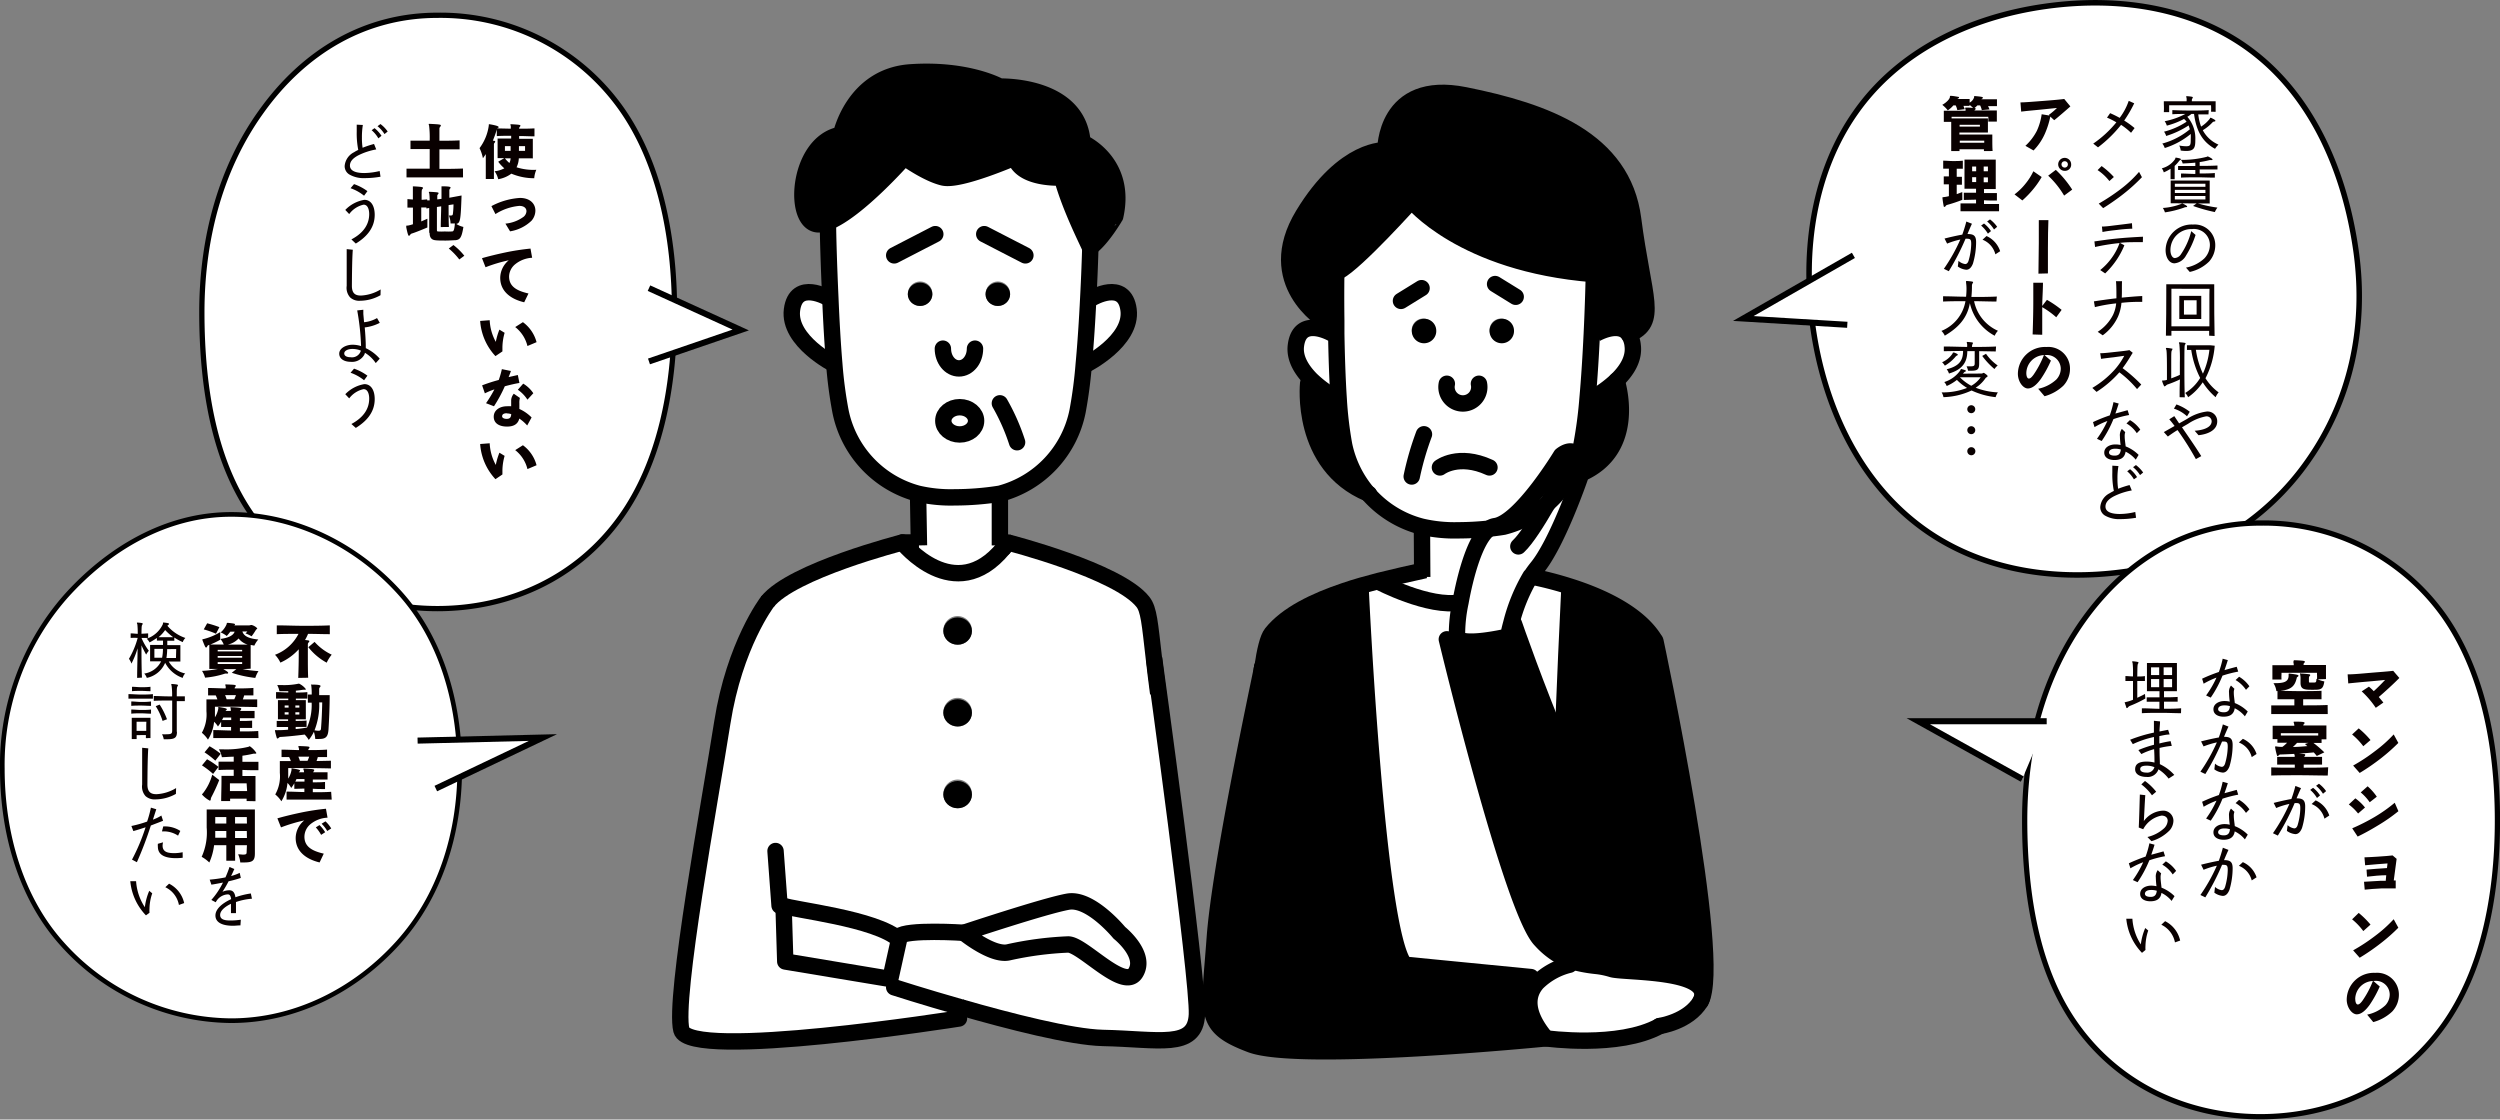 <svg xmlns="http://www.w3.org/2000/svg" width="408.72" height="183.03" viewBox="0 0 408.72 183.03"><rect x="0" y="0" width="408.72" height="183.03" fill="#808080" stroke="none"/><defs><style>.cls-1,.cls-8{fill:#fff;}.cls-2,.cls-3,.cls-4,.cls-6,.cls-7{fill:none;}.cls-2,.cls-3,.cls-4,.cls-6,.cls-7,.cls-8{stroke:#000;}.cls-2,.cls-4,.cls-6,.cls-7,.cls-8{stroke-miterlimit:10;}.cls-2,.cls-3{stroke-width:2.68px;}.cls-3{stroke-linecap:round;stroke-linejoin:round;}.cls-4{stroke-width:0.86px;}.cls-5{fill:#090000;}.cls-6{stroke-width:0.76px;}.cls-7{stroke-width:0.9px;}.cls-8{stroke-width:0.99px;}</style></defs><g id="レイヤー_2" data-name="レイヤー 2"><g id="contents"><path class="cls-1" d="M157.57,152.5s4.68,3.82,7.31,3.19a54.88,54.88,0,0,1,9.74-1.28c2.33,0,9,7.64,11,4.67S183,152.5,183,152.5s-4.64-5.73-8.33-5.09S157.57,152.5,157.57,152.5Zm31.08-44.87h0s7.25,52.5,7,58.24-6.27,4-15.39,3.82c-5.14-.12-15.29-2.73-23.2-5l-.34,1.81s-44,7-45.38,1.9,4.68-37.55,6.69-50.28,7.36-19.73,7.36-19.73c4-5.09,22.08-9.71,22.08-9.71s8.53,10.66,16.53.92h0c.24-.28.47-.59.71-.91,0,0,18.06,4.62,22.08,9.71C187.83,99.64,188,101.86,188.65,107.63Zm-29.75-4.46a2.34,2.34,0,1,0-2.34,2.23A2.28,2.28,0,0,0,158.9,103.17Zm0,13.37a2.34,2.34,0,1,0-2.34,2.23A2.28,2.28,0,0,0,158.9,116.54Zm0,13.37a2.34,2.34,0,1,0-2.34,2.22A2.28,2.28,0,0,0,158.9,129.91Zm-13.35,30.14,1.43-6.44c-3.64-3.43-17.61-4.9-18.88-5.54l.28,9.12Z"/><path class="cls-1" d="M183,152.5s4.54,3.6,2.63,6.58-8.63-4.67-11-4.67a54.88,54.88,0,0,0-9.74,1.28c-2.63.63-7.31-3.19-7.31-3.19s13.36-4.45,17.05-5.09S183,152.5,183,152.5Z"/><path class="cls-1" d="M184.53,50.66c.67,5.09-6.93,8.92-6.93,8.92l-.4,0c.33-3.53.57-7.41.74-10.83l.57,0S183.86,45.57,184.53,50.66Z"/><path d="M178.28,40.41l-.09.07c.12,0-3.23-6.37-4.57-11.46,0,0-6.69.41-7.69-3.29,0,0-9,3.92-11.71,3.29s-6.36-3.29-6.36-3.29-7.61,8.67-12.48,10.58a5.51,5.51,0,0,1-1.23.35c-4.69.63-4-13.37,3.34-14.64,0,0,2-9.55,11.38-10.19s14.6,2.33,14.6,2.33,12.83-.42,13.5,9.13c0,0,7.36,3.18,5.35,12.09C182.32,35.38,180.15,39.08,178.28,40.41Z"/><path class="cls-1" d="M163.47,80.72a47.45,47.45,0,0,1-7.36.59,23.71,23.71,0,0,1-6-.59,17.49,17.49,0,0,1-12.71-13.54,70.16,70.16,0,0,1-1-7.6c-.29-3.41-.5-7.25-.65-10.84-.25-5.5-.35-10.44-.39-12.43,4.87-1.91,12.48-10.58,12.48-10.58s3.68,2.65,6.36,3.29,11.71-3.29,11.71-3.29c1,3.7,7.69,3.29,7.69,3.29,1.34,5.09,4.69,11.46,4.57,11.46l.09-.07c-.05,1.62-.15,4.71-.34,8.31-.17,3.42-.41,7.3-.74,10.83a74.08,74.08,0,0,1-1,7.63A17.49,17.49,0,0,1,163.47,80.72Zm1.67-32.61a2,2,0,1,0-2,1.91A2,2,0,0,0,165.14,48.11ZM159.57,68.8A2.72,2.72,0,1,0,156.9,71,2.48,2.48,0,0,0,159.57,68.8Zm-7.14-20.69a2,2,0,1,0-2,1.91A2,2,0,0,0,152.43,48.11Z"/><ellipse cx="163.13" cy="48.11" rx="2.01" ry="1.91"/><path class="cls-1" d="M150.23,88.69l-.15-8a23.71,23.71,0,0,0,6,.59,47.45,47.45,0,0,0,7.36-.59v8.45l.59.43h0c-8,9.74-16.53-.92-16.53-.92Z"/><ellipse class="cls-1" cx="156.9" cy="68.8" rx="2.68" ry="2.23"/><ellipse cx="156.56" cy="103.17" rx="2.34" ry="2.23"/><ellipse cx="156.56" cy="116.54" rx="2.34" ry="2.23"/><ellipse cx="156.56" cy="129.91" rx="2.34" ry="2.23"/><ellipse cx="150.42" cy="48.11" rx="2.01" ry="1.91"/><path class="cls-1" d="M147,153.61l-1.43,6.44-17.17-2.86-.28-9.12C129.37,148.71,143.34,150.18,147,153.61Z"/><path class="cls-1" d="M136.42,59.58h0s-7.6-3.83-6.93-8.92,6-1.91,6-1.91h.29C135.92,52.33,136.13,56.17,136.42,59.58Z"/><path class="cls-2" d="M135.36,35.38s0,.33,0,.93c0,2,.14,6.93.39,12.43.15,3.59.36,7.43.65,10.84a70.16,70.16,0,0,0,1,7.6,17.49,17.49,0,0,0,12.71,13.54,23.71,23.71,0,0,0,6,.59,47.45,47.45,0,0,0,7.36-.59,17.49,17.49,0,0,0,12.71-13.54,74.08,74.08,0,0,0,1-7.63c.33-3.53.57-7.41.74-10.83.19-3.6.29-6.69.34-8.31,0-.77,0-1.21,0-1.21"/><path class="cls-2" d="M135.48,48.75s-5.35-3.18-6,1.91,6.93,8.92,6.93,8.92"/><path class="cls-2" d="M178.51,48.75s5.35-3.18,6,1.91-6.93,8.92-6.93,8.92"/><path class="cls-3" d="M154.15,57c0,1.79,1.17,3.23,2.63,3.23s2.62-1.44,2.62-3.23"/><polyline class="cls-2" points="150.09 80.58 150.09 80.72 150.23 88.69 150.24 89.17"/><polyline class="cls-2" points="163.47 80.58 163.47 80.72 163.47 89.17"/><path class="cls-2" d="M150.24,88.69h-2.71s-18.07,4.62-22.08,9.71"/><path class="cls-2" d="M189.35,113.36c-.3-2.23-.52-4.12-.7-5.73-.67-5.77-.82-8-1.8-9.23-4-5.09-22.08-9.71-22.08-9.71"/><ellipse class="cls-3" cx="156.9" cy="68.8" rx="2.68" ry="2.23"/><line class="cls-3" x1="152.91" y1="38.28" x2="146.19" y2="41.75"/><line class="cls-3" x1="160.91" y1="38.28" x2="167.64" y2="41.75"/><path class="cls-3" d="M163.47,65.94a33.47,33.47,0,0,1,2.81,6.36"/><path class="cls-3" d="M178.28,40.41l-.09.07c.12,0-3.23-6.37-4.57-11.46,0,0-6.69.41-7.69-3.29,0,0-9,3.92-11.71,3.29s-6.36-3.29-6.36-3.29-7.61,8.67-12.48,10.58a5.51,5.51,0,0,1-1.23.35c-4.69.63-4-13.37,3.34-14.64,0,0,2-9.55,11.38-10.19s14.6,2.33,14.6,2.33,12.83-.42,13.5,9.13c0,0,7.36,3.18,5.35,12.09C182.32,35.38,180.15,39.08,178.28,40.41Z"/><path class="cls-3" d="M125.45,98.4s-5.36,7-7.36,19.73-8,45.19-6.69,50.28,45.38-1.9,45.38-1.9"/><path class="cls-3" d="M128.1,148.07c1.27.64,15.24,2.11,18.88,5.54l-1.43,6.44-17.17-2.86Z"/><path class="cls-3" d="M157.57,152.5s13.36-4.45,17.05-5.09S183,152.5,183,152.5s4.54,3.6,2.63,6.58-8.63-4.67-11-4.67a54.88,54.88,0,0,0-9.74,1.28C162.25,156.32,157.57,152.5,157.57,152.5Z"/><path class="cls-3" d="M146.86,153.14c1.34-1.27,10.71-.64,10.71-.64"/><path class="cls-3" d="M157.12,164.7c-6.15-1.75-10.93-3.29-10.93-3.29"/><path class="cls-2" d="M188.68,107.63s7.25,52.5,7,58.24-6.27,4-15.39,3.82c-5.14-.12-15.29-2.73-23.2-5"/><line class="cls-3" x1="126.79" y1="139.13" x2="127.45" y2="148.05"/><path class="cls-3" d="M164.06,89.61h0c.24-.28.47-.59.71-.91"/><path class="cls-3" d="M147.53,88.69s8.53,10.66,16.53.92"/><path class="cls-1" d="M263.48,158.43c1.82.63,17.21,0,14.53,5.31-2,3.34-6.69,4-6.69,4-6.69,3.68-18.57,2-18.57,2-3.63-4.33-3.09-7.23-1.45-9.09a11.32,11.32,0,0,1,5.3-2.95l.2-.61a23,23,0,0,0,4.12.8A13.36,13.36,0,0,1,263.48,158.43Z"/><path d="M255.47,122.63c.2-8.25,1-24.24,1.11-26.79,5.44,1.73,11.55,4.62,14.07,9,0,0,11.21,52.46,7.36,58.88,2.68-5.35-12.71-4.68-14.53-5.31a13.36,13.36,0,0,0-2.56-.52,23,23,0,0,1-4.12-.8,12.86,12.86,0,0,1-4.89-3.41c-4.68-4.68-15.37-49.18-15.37-49.18l1.66-.46c.33,1.89,8.36,0,8.36,0s.17-.89.53-2.22l.43.12S251.16,112.52,255.47,122.63Z"/><path d="M260.61,44.86h-.11c-21.52-1.77-29.7-12-29.7-12s-9,10-12,11.6l-.32.22s-.06,3.31,0,7.77l-1.89,0s-10.22-6.21-3.49-17.3,13.43-10.55,13.43-10.55-.15-11.64,13-9,25.82,7.18,27.5,20.23,4.27,16.85-.68,18.87c-1.61-2.28-5.39-.06-5.39-.06h-.62C260.5,49.8,260.59,45.83,260.61,44.86Z"/><path class="cls-1" d="M266.28,54.64a4,4,0,0,1,.64,1.82c.3,2.24-1.05,4.23-2.63,5.75A19.68,19.68,0,0,1,260,65.26l-.41,0c.31-3.44.54-7.24.7-10.63h.62S264.67,52.36,266.28,54.64Z"/><path d="M264.29,62.21s3.72,11.28-6,15.3a7.9,7.9,0,0,0-.3-2.65,16.68,16.68,0,0,0,.57-2.1,70.8,70.8,0,0,0,1-7.54l.41,0A19.68,19.68,0,0,0,264.29,62.21Z"/><path class="cls-1" d="M223.68,80.71a17.73,17.73,0,0,1-3.93-7.95,62.46,62.46,0,0,1-.89-7.51c-.23-3.46-.34-7.29-.4-10.69,0-.74,0-1.46,0-2.16,0-4.46,0-7.77,0-7.77l.32-.22c3-1.56,12-11.6,12-11.6s8.18,10.28,29.7,12h.11c0,1-.11,4.94-.34,9.73-.16,3.39-.39,7.19-.7,10.63a70.8,70.8,0,0,1-1,7.54,16.68,16.68,0,0,1-.57,2.1c-.77-2.18-2.73-.45-2.73-.45s-6.69,11-10.83,11.56a2.17,2.17,0,0,0-1,.46,47.13,47.13,0,0,1-4.91.27,23.67,23.67,0,0,1-6-.59A17.29,17.29,0,0,1,223.68,80.71Zm21.84-24.88a1.88,1.88,0,1,0-2-1.88A1.94,1.94,0,0,0,245.52,55.83Zm-12.72,0a1.88,1.88,0,1,0-2-1.88A1.95,1.95,0,0,0,232.8,55.83Z"/><path class="cls-1" d="M253,82.33a16.92,16.92,0,0,0,3.47-4.21h0a16.3,16.3,0,0,0,1.79-.61c0,.2,0,.4,0,.61,0,0-3.68,10.68-7,14.69a14.72,14.72,0,0,0-1,1.4,28.77,28.77,0,0,0-3.14,7.63c-.36,1.33-.53,2.22-.53,2.22s-8,1.89-8.36,0a25,25,0,0,1,.57-5.58c.82-4.54,2.42-10.37,4.63-12,1.49-.15,2.45-.32,2.45-.32A17.29,17.29,0,0,0,253,82.33Z"/><path class="cls-1" d="M256.8,157.11l-.2.61a11.32,11.32,0,0,0-5.3,2.95l-1-.93-20.63-2c-4.58-5.08-7.19-60.89-7.19-60.89l-2.74-.21c1.88-.63,3.8-1.17,5.64-1.65l0,.14s8.26,4.35,13.37,3.37a25,25,0,0,0-.57,5.58l-1.66.46s10.69,44.5,15.37,49.18A12.86,12.86,0,0,0,256.8,157.11Z"/><path class="cls-1" d="M256.58,95.84c-.12,2.55-.91,18.54-1.11,26.79-4.31-10.11-7.95-20.67-7.95-20.67l-.43-.12a28.77,28.77,0,0,1,3.14-7.63A57.47,57.47,0,0,1,256.58,95.84Z"/><path d="M206.33,109.22c.41-2.9.91-4.92,1.51-5.67,2.49-3.11,7.08-5.31,11.89-6.93l2.74.21s2.61,55.81,7.19,60.89l20.63,2,1,.93c-1.64,1.86-2.18,4.76,1.45,9.09,0,0-40.32,4-48.26,1s-6.78-5-5.89-17.36c.83-11.61,7-40.57,7.73-44.14Z"/><path d="M247.52,54a2,2,0,1,1-2-1.88A1.94,1.94,0,0,1,247.52,54Z"/><path class="cls-1" d="M232.52,93.31l-.05-7.2a23.67,23.67,0,0,0,6,.59,47.13,47.13,0,0,0,4.91-.27c-2.21,1.68-3.81,7.51-4.63,12-5.11,1-13.37-3.37-13.37-3.37l0-.14C228,94.29,230.53,93.75,232.52,93.31Z"/><path d="M234.81,54a2,2,0,1,1-2-1.88A1.95,1.95,0,0,1,234.81,54Z"/><path d="M219.75,72.76a17.73,17.73,0,0,0,3.93,7.95c-11.23-4.73-9.81-18-9.81-18l.46-.63a19.58,19.58,0,0,0,4.45,3.2h.08A62.46,62.46,0,0,0,219.75,72.76Z"/><path class="cls-1" d="M218.86,65.25h-.08a19.58,19.58,0,0,1-4.45-3.2c-1.51-1.5-2.77-3.44-2.48-5.6.67-5,6-1.88,6-1.88l.59,0C218.52,58,218.63,61.79,218.86,65.25Z"/><path class="cls-2" d="M218.46,44.63s-.06,3.31,0,7.77c0,.7,0,1.42,0,2.16.06,3.4.17,7.23.4,10.69a62.46,62.46,0,0,0,.89,7.51,17.73,17.73,0,0,0,3.93,7.95,17.29,17.29,0,0,0,8.79,5.4,23.67,23.67,0,0,0,6,.59,47.13,47.13,0,0,0,4.91-.27c1.49-.15,2.45-.32,2.45-.32A17.29,17.29,0,0,0,253,82.33a16.92,16.92,0,0,0,3.47-4.21,17.22,17.22,0,0,0,1.5-3.26,16.68,16.68,0,0,0,.57-2.1,70.8,70.8,0,0,0,1-7.54c.31-3.44.54-7.24.7-10.63.23-4.79.32-8.76.34-9.73v-.23"/><path class="cls-2" d="M217.87,54.58s-5.35-3.14-6,1.88c-.29,2.16,1,4.1,2.48,5.6a19.58,19.58,0,0,0,4.45,3.2"/><path class="cls-2" d="M260.89,54.58s3.78-2.22,5.39.06a4,4,0,0,1,.64,1.82c.3,2.24-1.05,4.23-2.63,5.75A19.68,19.68,0,0,1,260,65.26"/><path class="cls-3" d="M236.54,62.74a2.68,2.68,0,1,0,5.25,0"/><polyline class="cls-2" points="232.47 85.97 232.47 86.11 232.51 93.31 232.52 94.33"/><path class="cls-3" d="M206.33,109.23l-.09.7"/><path class="cls-2" d="M233,93.21l-.43.1c-2,.44-4.49,1-7.15,1.66-1.84.48-3.76,1-5.64,1.65-4.81,1.62-9.4,3.82-11.89,6.93-.6.75-1.1,2.77-1.51,5.67"/><path class="cls-2" d="M270.65,104.86c-2.52-4.4-8.63-7.29-14.07-9a57.47,57.47,0,0,0-6.35-1.63l-.32-.06"/><path class="cls-3" d="M232.8,71a47.63,47.63,0,0,0-2,6.9"/><path class="cls-3" d="M235.41,76.42s3-2.34,8.1,0"/><line class="cls-3" x1="232.41" y1="47.11" x2="229.04" y2="49.19"/><line class="cls-3" x1="247.8" y1="48.52" x2="244.43" y2="46.44"/><path class="cls-3" d="M218.78,44.41c3-1.56,12-11.6,12-11.6s8.18,10.28,29.7,12"/><path class="cls-3" d="M216.55,52.42s-10.22-6.21-3.49-17.3,13.43-10.55,13.43-10.55-.15-11.64,13-9,25.82,7.18,27.5,20.23,4.27,16.85-.68,18.87h0"/><path class="cls-3" d="M213.87,62.69s-1.42,13.29,9.81,18l.13.06"/><path class="cls-3" d="M264.29,62.21s3.72,11.28-6,15.3a16.3,16.3,0,0,1-1.79.61"/><path class="cls-3" d="M250.23,94.21a28.77,28.77,0,0,0-3.14,7.63c-.36,1.33-.53,2.22-.53,2.22s-8,1.89-8.36,0a25,25,0,0,1,.57-5.58c.82-4.54,2.42-10.37,4.63-12a2.17,2.17,0,0,1,1-.46c4.14-.52,10.83-11.56,10.83-11.56s2-1.73,2.73.45a7.9,7.9,0,0,1,.3,2.65c0,.2,0,.4,0,.61,0,0-3.68,10.68-7,14.69a14.72,14.72,0,0,0-1,1.4"/><path class="cls-3" d="M257.27,74.41s-2,4-4.25,7.92c-1.68,2.91-3.5,5.8-4.79,7"/><path class="cls-3" d="M236.54,104.52s10.69,44.5,15.37,49.18a12.86,12.86,0,0,0,4.89,3.41,23,23,0,0,0,4.12.8,13.36,13.36,0,0,1,2.56.52c1.82.63,17.21,0,14.53,5.31"/><path class="cls-3" d="M206.33,109.22c.06-.23.08-.35.08-.35"/><path class="cls-2" d="M206.33,109.23h0"/><path class="cls-3" d="M256.6,157.72a11.32,11.32,0,0,0-5.3,2.95c-1.64,1.86-2.18,4.76,1.45,9.09,0,0-40.32,4-48.26,1s-6.78-5-5.89-17.36c.83-11.61,7-40.57,7.73-44.14"/><polyline class="cls-3" points="212.53 156.04 229.66 157.72 250.29 159.74"/><path class="cls-3" d="M252.75,169.76s11.88,1.67,18.57-2"/><path class="cls-3" d="M270.65,104.86s11.21,52.46,7.36,58.88c-2,3.34-6.69,4-6.69,4"/><path class="cls-3" d="M222.47,96.83s2.61,55.81,7.19,60.89a1.36,1.36,0,0,0,.17.17"/><path class="cls-2" d="M225.4,95.11s8.26,4.35,13.37,3.37h0"/><path class="cls-2" d="M255.47,122.63c3.22,7.57,6.81,14.88,9.52,17.32"/><path class="cls-3" d="M247.52,102s3.64,10.56,7.95,20.67"/><path class="cls-2" d="M256.6,95.49s0,.12,0,.35c-.12,2.55-.91,18.54-1.11,26.79"/><path class="cls-1" d="M110.28,51.06c0,12.66-2.53,24.7-8.76,33.44-7.2,10.11-18.37,15-30,15s-22.91-4.87-30.11-15C35.15,75.81,33,63.72,33,51.06s3.37-23.91,9.6-32.65C49.76,8.3,59.83,2.5,71.49,2.5a36.2,36.2,0,0,1,30,15.15C107.72,26.39,110.28,38.41,110.28,51.06Z"/><path class="cls-4" d="M110.28,51.06c0,12.66-2.53,24.7-8.76,33.44-7.2,10.11-18.37,15-30,15s-22.91-4.87-30.11-15C35.15,75.81,33,63.72,33,51.06s3.37-23.91,9.6-32.65C49.76,8.3,59.83,2.5,71.49,2.5a36.2,36.2,0,0,1,30,15.15C107.72,26.39,110.28,38.41,110.28,51.06Z"/><path class="cls-5" d="M84.82,25.89a3.65,3.65,0,0,1-.37,1.46,9.06,9.06,0,0,0,3.23.41,4.33,4.33,0,0,0-.34,1.38,9.63,9.63,0,0,1-3.74-.75,5,5,0,0,1-2.15.91A3.59,3.59,0,0,0,80.86,28a4.45,4.45,0,0,0,1.59-.48,7,7,0,0,1-1-1.08l1-.59h-1.1v-3.2h2.22v-.45c-.77,0-1.56,0-2.35.05V21.16A15.5,15.5,0,0,1,80.57,23s.39,0,.39.14a.32.32,0,0,1-.1.2.38.38,0,0,0-.11.3c0,.44,0,1.31,0,2.29,0,1.13,0,2.41,0,3.33H79.42c0-.85,0-2,0-3.07v-1c-.14.22-.3.46-.47.68a6.58,6.58,0,0,0-.55-1.65,7.93,7.93,0,0,0,1.51-3.69h0c0-.05,0-.09,0-.12s0-.1.08-.1,1.52.24,1.52.44,0,.11-.13.16l-.1.08,2.23.05c0-.24,0-.4,0-.45a.82.82,0,0,1-.07-.21c0-.05,0-.07.16-.07h0c1.34.07,1.48.11,1.48.23a.3.3,0,0,1-.1.2.38.38,0,0,0-.11.3c.88,0,1.58,0,2.51-.05v1.3c-.94,0-1.63-.05-2.51-.05v.45h2.24v3.2Zm-2.27,0a5.4,5.4,0,0,0,.73.76,2,2,0,0,0,.2-.76Zm0-2v.78h.93c0-.22,0-.52,0-.78Zm3.29,0h-1c0,.25,0,.56,0,.78h1Z"/><path class="cls-5" d="M82.63,36.56a5.93,5.93,0,0,0,3-1.14,1.29,1.29,0,0,0,.44-.88c0-.52-.41-.88-1.17-.88A8.71,8.71,0,0,0,81,35l-.66-1.3A11.39,11.39,0,0,1,85,32.36c1.6,0,2.53.89,2.53,2.09a2.56,2.56,0,0,1-.62,1.62,6.51,6.51,0,0,1-3.52,1.75Z"/><path class="cls-5" d="M85.7,49.42c-2.17-.51-3.92-1.77-3.92-4a3.78,3.78,0,0,1,1.4-2.87,25,25,0,0,0-3.8,1.14l-.58-1.48c1-.29,2.29-.61,3.74-.92s2.89-.52,4.19-.65L87,42.14a4.79,4.79,0,0,0-2.77,1.06,2.66,2.66,0,0,0-1,2c0,1.59,1.17,2.33,3.17,2.78Z"/><path class="cls-5" d="M81,58.22a9.36,9.36,0,0,1-2.5-5.75l1.56-.12a8,8,0,0,0,1,3.54,10.42,10.42,0,0,1,.59-2l.85.52a9,9,0,0,0-.36,2.36c0,.23,0,.46,0,.68Zm5.23-1.65a5.59,5.59,0,0,0-2-3.1l1.26-.8a5.91,5.91,0,0,1,2.23,3.27Z"/><path class="cls-5" d="M79.46,65.92a20.25,20.25,0,0,0,1.37-2.26,10.82,10.82,0,0,0-1.56.65L78.82,63a26.58,26.58,0,0,1,2.72-.88,14.22,14.22,0,0,0,.51-1.77l1.48.3c-.1.31-.24.67-.38,1l1.51-.34.26,1.3c-.68.11-1.54.31-2.39.54a22.78,22.78,0,0,1-1.77,3.27Zm6.73,3.64a6.91,6.91,0,0,0-1.29-1.13c-.19.75-.72,1.31-2,1.31s-2.18-.53-2.18-1.61,1-1.71,2.16-1.71a5.09,5.09,0,0,1,.69,0c0-.3,0-.64,0-1A1.78,1.78,0,0,1,84,64.37l1,.69a2.8,2.8,0,0,0-.09.88c0,.3,0,.62,0,.92a6.56,6.56,0,0,1,2,1.39Zm-3.32-2c-.57,0-.78.22-.78.5s.36.42.74.42c.57,0,.72-.29.75-.77A2.1,2.1,0,0,0,82.87,67.59Zm3.36-2.22a5.79,5.79,0,0,0-1.57-1.62l.88-1a5.17,5.17,0,0,1,1.65,1.57Z"/><path class="cls-5" d="M81,78.34a9.36,9.36,0,0,1-2.5-5.75l1.56-.12a8,8,0,0,0,1,3.54,10.64,10.64,0,0,1,.59-2l.85.52a9,9,0,0,0-.36,2.36c0,.23,0,.46,0,.68Zm5.23-1.65a5.59,5.59,0,0,0-2-3.1l1.26-.8a5.91,5.91,0,0,1,2.23,3.27Z"/><path class="cls-5" d="M75.7,29c-1.53,0-3.09,0-4.64,0s-3.09,0-4.6,0V27.57l1.88,0,1.91,0c0-1,0-2.14,0-3.2-1,0-2.15,0-3.14,0V23c1,0,2.11,0,3.14,0a16.74,16.74,0,0,0-.1-2.47.81.81,0,0,1-.06-.22c0-.05,0-.06.11-.06h.07c1.53.07,1.8.11,1.8.25a.32.32,0,0,1-.09.21.49.49,0,0,0-.14.37c0,.22,0,.93,0,1.93,1.13,0,2.17,0,3.3-.06v1.46c-1.12,0-2.16,0-3.3,0,0,1,0,2.13,0,3.2,1.33,0,2.55,0,3.85-.06Z"/><path class="cls-5" d="M70.17,38c0-.86,0-2.53,0-4l-.46.09,0-.17-.84,0c0,.77,0,1.58,0,2.28l1-.44v1.43c-1.1.46-2,.82-2.58,1a.38.38,0,0,0-.21.17c-.07.11-.16.19-.22.19s-.16,0-.44-1.37a1.49,1.49,0,0,1,0-.22c0-.11.08-.06.31-.09a6,6,0,0,0,.78-.21c0-.85,0-1.82,0-2.72q-.45,0-.9,0V32.55l.89.07c0-1,0-1.78,0-1.94s0-.17,0-.21,0,0,.11,0h.07c1.36.07,1.47.14,1.47.25a.33.33,0,0,1-.09.19c-.13.13-.13.13-.13,1.76l.91-.07v.16l.4,0a7.8,7.8,0,0,0-.06-1.13,1.22,1.22,0,0,1-.07-.2c0-.05,0-.07.16-.07h.06c1.21.07,1.37.09,1.37.22a.31.31,0,0,1-.11.2.4.4,0,0,0-.1.29v.53l.69-.09c0-1,0-1.66,0-1.76s0-.18,0-.23,0-.06.12-.06h0c1.34,0,1.36.14,1.36.2a.3.3,0,0,1-.09.19.42.42,0,0,0-.11.31c0,.08,0,.52,0,1.17l2-.37c-.14,4-.2,4.52-.87,4.65a3.59,3.59,0,0,0,1.17.49c-.29,1.83-.59,2.08-1.28,2.17-.35,0-1,.06-1.61.06s-1.35,0-1.73-.06c-.59-.07-.9-.44-.9-1.14Zm1.89-.88c0-1,.06-2.22.07-3.39l-.7.11c0,1.33,0,3,0,3.79,0,.21.14.21.15.21a8.32,8.32,0,0,0,1.13,0,8.9,8.9,0,0,0,1.17,0c.27,0,.39-.15.49-1.31h-.24l-.47,0v0a3.48,3.48,0,0,0-.28-1.3,2.38,2.38,0,0,0,.37,0c.2,0,.26-.08.29-.24a12.75,12.75,0,0,0,.1-1.42v-.16l-.8.12c0,1.17,0,2.53.05,3.58Z"/><path class="cls-5" d="M75.09,42.42a11,11,0,0,0-1.72-1.79l.76-.57a10.07,10.07,0,0,1,1.78,1.75Z"/><path class="cls-5" d="M62.21,28.89a14.81,14.81,0,0,1-2.54.23,4.68,4.68,0,0,1-2.55-.59,1.58,1.58,0,0,1-.77-1.41,2.77,2.77,0,0,1,1.53-2.23,5.48,5.48,0,0,1,.69-.38,14.2,14.2,0,0,1-.25-3c0-.39,0-.78,0-1.13l1,.05a12.62,12.62,0,0,0-.15,2.07,10.34,10.34,0,0,0,.11,1.66,14.63,14.63,0,0,1,1.87-.62l.36.89a10.72,10.72,0,0,0-3,1c-.5.29-1.3.78-1.3,1.64,0,1,1.27,1.22,2.34,1.22a11.23,11.23,0,0,0,2.52-.33Zm-.35-6.27a5.06,5.06,0,0,0-1.1-1.33l.47-.34a5.34,5.34,0,0,1,1.14,1.25Zm1-.7a5.08,5.08,0,0,0-1.14-1.29l.48-.35a5.23,5.23,0,0,1,1.18,1.22Z"/><path class="cls-5" d="M57.45,39.14C59.62,38,60.36,36.48,60.36,35c0-.56-.15-1.54-.92-1.54A4,4,0,0,0,57.09,35l-.64-.68a5.59,5.59,0,0,1,3.12-1.65c1.09,0,1.69,1,1.69,2.45,0,2.34-1.58,3.77-3.09,4.7ZM59.52,32a7.2,7.2,0,0,0-2.21-1.23l.57-.67a8.2,8.2,0,0,1,2.19,1.15Z"/><path class="cls-5" d="M62.21,48.26a6.87,6.87,0,0,1-3.34.91,2.16,2.16,0,0,1-1.63-.55,2.34,2.34,0,0,1-.56-1.88c0-.79,0-2.08,0-3.28s0-2.32,0-2.73l1,.1c-.13,1.57-.14,5-.15,5.91,0,1.33.67,1.58,1.48,1.58a6.84,6.84,0,0,0,3.22-1Z"/><path class="cls-5" d="M61.43,59.36a5.63,5.63,0,0,0-1.76-1.68,2.83,2.83,0,0,1-.11.31,2.29,2.29,0,0,1-2.26,1.16c-.94,0-1.84-.43-1.84-1.33s1.12-1.46,2.18-1.46a4.59,4.59,0,0,1,1.39.22,39.52,39.52,0,0,0-.63-5.83l1-.11,0,.69.12,1.35A5.18,5.18,0,0,0,61.64,52l.45.78a7.05,7.05,0,0,1-2.46.75c.09,1,.17,2.18.17,3.17a1.7,1.7,0,0,1,0,.22,6.92,6.92,0,0,1,2.28,1.72Zm-3.84-2.31c-.7,0-1.31.29-1.31.73s.48.62,1,.62A1.51,1.51,0,0,0,59,57.32,3.66,3.66,0,0,0,57.59,57.05Z"/><path class="cls-5" d="M57.45,69.32c2.17-1.17,2.91-2.66,2.91-4.16,0-.55-.15-1.54-.92-1.54a4,4,0,0,0-2.35,1.51l-.64-.68a5.59,5.59,0,0,1,3.12-1.65c1.09,0,1.69,1,1.69,2.45,0,2.34-1.58,3.77-3.09,4.71Zm2.07-7.15a7.2,7.2,0,0,0-2.21-1.23l.57-.67a8.2,8.2,0,0,1,2.19,1.15Z"/><path class="cls-1" d="M75.16,125.63c0,11-3.43,21.08-10,28.41-6.89,7.69-16.69,12.83-27.39,12.83a37.44,37.44,0,0,1-27.64-12.59C3.59,147,.38,136.62.38,125.63A41.69,41.69,0,0,1,10.74,97.52C17.62,89.83,27.09,84.1,37.79,84.1S58.54,89.32,65.42,97C72,104.34,75.16,114.65,75.16,125.63Z"/><path class="cls-6" d="M75.16,125.63c0,11-3.43,21.08-10,28.41-6.89,7.69-16.69,12.83-27.39,12.83a37.44,37.44,0,0,1-27.64-12.59C3.59,147,.38,136.62.38,125.63A41.69,41.69,0,0,1,10.74,97.52C17.62,89.83,27.09,84.1,37.79,84.1S58.54,89.32,65.42,97C72,104.34,75.16,114.65,75.16,125.63Z"/><path class="cls-5" d="M48.76,110.83c.05-1.33.08-2.74.08-3.86,0-.29,0-.57,0-.82a8.94,8.94,0,0,1-3,2.18,4.79,4.79,0,0,0-.88-1.28,7.08,7.08,0,0,0,3.84-3.42c-1.21,0-2.4,0-3.55.05v-1.44c1.4,0,2.85.07,4.32.07s2.94,0,4.35-.07v1.44c-1.15,0-2.35-.05-3.56-.05a7,7,0,0,1-.49,1c.63.07.7.09.7.21a.24.24,0,0,1-.08.16.43.43,0,0,0-.16.32c0,.16,0,1,0,2.13,0,1,0,2.13.05,3.35Zm2.67-5.89a8.64,8.64,0,0,0,2.8,2.09,6.1,6.1,0,0,0-.82,1.31,9.72,9.72,0,0,1-3-2.53Z"/><path class="cls-5" d="M50.12,118.85c-.58,0-1.18,0-1.78,0v.34a18.05,18.05,0,0,0,1.85-.25,9,9,0,0,0,.76-4.06c-.22,0-.39,0-.62,0v-1.33l.63,0a10.07,10.07,0,0,0-.06-1.38c0-.13-.06-.2-.06-.25s0,0,.11,0h0c1.41,0,1.45.15,1.45.24a.34.34,0,0,1-.07.17.44.44,0,0,0-.15.32c0,.09,0,.48,0,1l1.72,0c0,2-.1,4.09-.19,5.57-.08,1.17-.38,1.59-1.47,1.59a6.28,6.28,0,0,1-.7,0,5.08,5.08,0,0,0-.22-1.17,7.31,7.31,0,0,1-.84,1.33,4.81,4.81,0,0,0-.67-.88c-1.43.19-3,.34-3.91.39a.41.41,0,0,0-.32.13.38.38,0,0,1-.21.13s-.1,0-.13-.14a11.85,11.85,0,0,1-.29-1.15c0-.06,0-.08.08-.08l.15,0a.87.87,0,0,0,.28,0c.33,0,.94,0,1.64-.08v-.43c-.62,0-1.25,0-1.86,0v-1l.92,0,.94,0v-.26H45.44v-3.14h1.69v-.25c-.65,0-1.31,0-2,0v-1.06c.65,0,1.3.06,2,.06v-.21l-1.45,0a3.73,3.73,0,0,0-.36-1h.73a11.52,11.52,0,0,0,2.73-.22.27.27,0,0,1,.14,0,3,3,0,0,1,1.08.88c0,.07,0,.1-.13.1h0l-.24,0h-.06c-.31.06-.73.11-1.2.16v.3c.64,0,1.26,0,1.88-.07v1.06c-.62,0-1.24,0-1.88,0v.25H50v3.14H48.34v.26c.6,0,1.21,0,1.78-.06Zm-2.94-3.51h-.64v.34h.64Zm0,1.11h-.64v.37h.64Zm1.76-1.11h-.65v.34h.65Zm0,1.11h-.65v.37h.65Zm3.25-1.62a11.45,11.45,0,0,1-.77,4.57,4.77,4.77,0,0,0,.63.07c.31,0,.41-.1.43-.36.1-1.2.17-2.7.2-4.28Z"/><path class="cls-5" d="M54.23,130.73c-1.21,0-2.47,0-3.71,0s-2.49,0-3.67,0v-1.31c1,0,1.9.06,2.91.07,0-.18,0-.37,0-.57l-1.64.05v-.92a5.71,5.71,0,0,1-.51.77A3.69,3.69,0,0,0,47,128,6.79,6.79,0,0,1,46,131a4.82,4.82,0,0,0-1-1.12,6,6,0,0,0,.75-3.53v-1.93h1.8a5.1,5.1,0,0,0-.28-.65l-1.24,0v-1.21c1,0,1.91.06,2.86.07a1.27,1.27,0,0,0-.05-.37.85.85,0,0,1-.06-.23c0-.05,0-.06.12-.06H49c1.38.06,1.6.07,1.6.23a.35.35,0,0,1-.07.16.35.35,0,0,0-.13.27c1,0,2,0,3.07-.08v1.22l-1.51,0a6.18,6.18,0,0,1-.21.65l2.35-.05v1.26q-2.4-.06-4.74-.06H47.12v.73c0,.28,0,.76,0,1a4,4,0,0,0,.54-1.42v-.2s0-.07,0-.07h.06c1.2.19,1.34.27,1.34.38a.19.19,0,0,1-.1.15.45.45,0,0,0-.12.12h.87a1.78,1.78,0,0,0-.05-.34.55.55,0,0,1-.07-.21s0-.06.12-.06h.07c1.37.06,1.59.12,1.59.25a.32.32,0,0,1-.09.21.6.6,0,0,0-.09.15l2.36,0v1.19c-.73,0-1.61,0-2.41,0v.45c.66,0,1.37,0,2-.06V129c-.64,0-1.35,0-2-.05v.57c1,0,2.07,0,3-.07Zm-4.45-3.36H48.47c-.06.14-.12.28-.19.41l1.5,0Zm-1-3.66a6.07,6.07,0,0,1,.25.67h1.25a6.26,6.26,0,0,0,.27-.67Z"/><path class="cls-5" d="M52.25,141c-2.16-.52-3.91-1.78-3.91-4a3.76,3.76,0,0,1,1.4-2.87,25.82,25.82,0,0,0-3.8,1.14l-.59-1.48c1-.29,2.29-.61,3.75-.92s2.89-.52,4.19-.65l.26,1.46a4.76,4.76,0,0,0-2.78,1.05,2.7,2.7,0,0,0-1,2.06c0,1.58,1.17,2.32,3.16,2.77Zm.25-4.51a5.94,5.94,0,0,0-.87-1.22l.6-.38a5.63,5.63,0,0,1,.93,1.17Zm1-.63a5.59,5.59,0,0,0-.92-1.19l.63-.39a5,5,0,0,1,.94,1.16Z"/><path class="cls-5" d="M39.68,109.4a23,23,0,0,0,2.58.32,4.38,4.38,0,0,0-.52,1.11,18.22,18.22,0,0,1-3.85-.84l.74-.59H36.52c.51.3.78.47.78.59s-.07.14-.2.14a1,1,0,0,0-.32,0,14.24,14.24,0,0,1-3.25.66,4.11,4.11,0,0,0-.5-1.11,17,17,0,0,0,2.61-.32H34.22v-3.94l-.16.06a.5.5,0,0,0-.19.19c0,.13-.12.19-.2.19s-.18-.19-.52-1.06a.73.73,0,0,1-.06-.22c0-.08.06-.09.19-.1A9.64,9.64,0,0,0,36,103.34v1.25a12.32,12.32,0,0,1-1.61.78h2.19a3.61,3.61,0,0,0-.54-.91c1.18-.16,2.08-.51,2.32-1.19h-.71a7.81,7.81,0,0,1-.58.71,4.11,4.11,0,0,0-1-.59,3.53,3.53,0,0,0,1-1.39c0-.12,0-.17.12-.17h.11c.91.1,1.12.13,1.12.25a.19.19,0,0,1-.11.16.18.18,0,0,0-.07,0h2.5a.66.66,0,0,0,.27-.06l.14,0a2,2,0,0,1,.91.54c0,.1-.17.17-.25.31a9.83,9.83,0,0,1-.68,1,5.74,5.74,0,0,0-1-.48,1.25,1.25,0,0,0,.3-.31h-.8c.26.88,1.31,1.18,2.6,1.31a3.84,3.84,0,0,0-.65,1l-.6-.11v3.88Zm-4.37-5.79a13.19,13.19,0,0,0-2-.71l.56-1a17.54,17.54,0,0,1,2,.63Zm4.28,2.64h-4v.25h4Zm0,1h-4v.28h4Zm0,1h-4v.3h4Zm.89-2.87a2.91,2.91,0,0,1-1.47-1,3.41,3.41,0,0,1-1.75,1Z"/><path class="cls-5" d="M42.26,120.67c-1.21,0-2.48,0-3.72,0s-2.48,0-3.67,0v-1.31c1,0,1.9.06,2.91.07,0-.18,0-.37,0-.57l-1.63,0V118a6.92,6.92,0,0,1-.52.77A3.35,3.35,0,0,0,35,118a6.66,6.66,0,0,1-1,2.92,4.92,4.92,0,0,0-1-1.12,6.1,6.1,0,0,0,.75-3.53v-1.93h1.79a5,5,0,0,0-.27-.65l-1.25,0v-1.21c1,0,1.91.06,2.87.07a1.27,1.27,0,0,0,0-.37.94.94,0,0,1-.06-.23s0-.06.12-.06h0c1.39.06,1.6.07,1.6.23a.35.35,0,0,1-.07.16.37.37,0,0,0-.12.27c1,0,2,0,3.07-.08v1.22l-1.51,0a6.19,6.19,0,0,1-.22.65l2.35,0v1.26q-2.4-.06-4.74-.06H35.14v.73c0,.28,0,.76,0,1a3.89,3.89,0,0,0,.55-1.42v-.2s0-.07,0-.07h.06c1.19.19,1.33.27,1.33.38a.19.19,0,0,1-.1.15.38.38,0,0,0-.11.12h.86a1.78,1.78,0,0,0,0-.34.69.69,0,0,1-.06-.21c0-.05,0-.06.11-.06h.07c1.38.06,1.59.12,1.59.25a.32.32,0,0,1-.09.21.6.6,0,0,0-.09.15l2.36,0v1.19c-.73,0-1.61,0-2.4,0v.45c.66,0,1.36,0,2-.06v1.2c-.64,0-1.34,0-2,0v.57c1,0,2.06,0,3-.07Zm-4.46-3.36H36.5c-.06.14-.13.28-.2.41l1.5,0Zm-1-3.66a4.55,4.55,0,0,1,.25.67h1.25a4.69,4.69,0,0,0,.27-.67Z"/><path class="cls-5" d="M34.84,126.53a14.28,14.28,0,0,0-1.82-1.4l.83-1a12.83,12.83,0,0,1,1.86,1.25Zm1,1a27.43,27.43,0,0,1-1.27,2.77,1,1,0,0,0-.11.34c0,.16-.07.26-.16.26a4.43,4.43,0,0,1-1.27-1s0-.1.13-.18a8.6,8.6,0,0,0,1.54-3.07Zm-.64-3.17A14,14,0,0,0,33.44,123l.82-1a13.18,13.18,0,0,1,1.82,1.24Zm5.12,6.6c0-.13,0-.27,0-.39H37.62c0,.12,0,.26,0,.39H36.16c0-.89.05-2.31.05-3.24v-.88h2v-1c-.82,0-1.63,0-2.48.05v-1.37c.85,0,1.66,0,2.48,0v-.81c-.62,0-1.28.07-1.94.08a3.65,3.65,0,0,0-.48-1.28h.71a15.29,15.29,0,0,0,4.14-.42.45.45,0,0,1,.2-.09,3.86,3.86,0,0,1,1.07,1.1c0,.07-.06.12-.18.12h-.31a17.52,17.52,0,0,1-1.79.33v1c.84,0,1.7,0,2.62,0v1.37c-.92,0-1.78,0-2.62-.05v1h2.14v.87c0,.92,0,2.33,0,3.25Zm0-2.89H37.59v1.26H40.4Z"/><path class="cls-5" d="M40.37,138.18H38.44c0,1.07,0,2,0,2.54H37c0-.51,0-1.47,0-2.54h-2a9.72,9.72,0,0,1-.78,2.83,5.88,5.88,0,0,0-1.25-.93,9.64,9.64,0,0,0,.82-4.79v-2.95h7.88v7.15c0,1.2-.34,1.51-1.76,1.51h-.63a4.08,4.08,0,0,0-.35-1.33c.35,0,.61.05.8.05.53,0,.59-.12.59-.4ZM37,135.86H35.19c0,.39,0,.76,0,1.1H37Zm0-2.28H35.19v1.06H37Zm3.35,0H38.43v1.06h1.94Zm0,2.28H38.43V137h1.94Z"/><path class="cls-5" d="M39.31,151.29c-.42,0-.83.06-1.21.06-1.94,0-2.88-.64-2.88-1.68s1.09-2,2.57-2.67c-.1-.69-.31-.78-.57-.78a2.35,2.35,0,0,0-1.95,1.29l-.72-.38a12.4,12.4,0,0,0,1.81-2.66l.1-.18c-.68.13-1.39.27-1.9.34l-.28-.82a21.31,21.31,0,0,0,2.58-.37,17.57,17.57,0,0,0,.66-1.7l.79.33c-.13.3-.31.71-.53,1.15a7.26,7.26,0,0,0,1.41-.52l.18.83a18,18,0,0,1-2,.55,16.77,16.77,0,0,1-1,1.72,2.78,2.78,0,0,1,1.12-.25c.62,0,.9.43,1,1.14a13.26,13.26,0,0,1,2.52-.62l.18.86a10.28,10.28,0,0,0-2.61.54c0,.53,0,1.14,0,1.82l-.82,0c0-.35,0-.74,0-1.12,0-.14,0-.28,0-.41-.71.34-1.77,1-1.77,1.83s.94.9,1.73.9a11.27,11.27,0,0,0,1.65-.13Z"/><path class="cls-5" d="M22.42,110.83c0-1.44.07-3.26.07-4.84a13.61,13.61,0,0,1-1,2.5,2.67,2.67,0,0,0-.41-.78,13.74,13.74,0,0,0,1.43-3.42,11.18,11.18,0,0,0-1.15,0v-.74c.4,0,.78.06,1.16.07a14.82,14.82,0,0,0-.06-1.52,1.34,1.34,0,0,1-.08-.26s0-.06.1-.06h0c.82.06.85.12.85.18a.4.4,0,0,1-.08.2c-.09.15-.1.22-.12,1.45l1.09-.06v.74c-.38,0-.74,0-1.09,0v0a10.08,10.08,0,0,0,1.2,2.1,3.84,3.84,0,0,0-.44.63c-.3-.56-.54-1-.76-1.52,0,1.6,0,3.6.08,5.28Zm5.17-2.68a4,4,0,0,0,2.69,1.95,1.54,1.54,0,0,0-.41.73A5.12,5.12,0,0,1,27,108.36a4.17,4.17,0,0,1-3,2.47,1.87,1.87,0,0,0-.42-.71,3.66,3.66,0,0,0,2.76-2H24.54v-2.68h2.11v-.71c-.35,0-.7,0-1,0v-.43a11.77,11.77,0,0,1-1.2.73,2.09,2.09,0,0,0-.47-.61,4.49,4.49,0,0,0,2.66-2.41c0-.18,0-.24.1-.24h0c.78.09.89.13.89.24a.16.16,0,0,1-.08.13l-.19.16a6.63,6.63,0,0,0,2.95,2,1.68,1.68,0,0,0-.43.68,8.39,8.39,0,0,1-1.38-.75v.52l-1.15,0v.72h2.14v2.68Zm-1.09-.62a7.13,7.13,0,0,0,.14-1.45h-1.4v1.45ZM27,103a5.68,5.68,0,0,1-1.07,1.17c.41,0,.82,0,1.22,0s.8,0,1.16,0A9,9,0,0,1,27,103Zm1.81,3.12H27.33a9.45,9.45,0,0,1-.12,1.45h1.56Z"/><path class="cls-5" d="M25,114.22c-.67,0-1.33,0-2,0s-1.32,0-2,0v-.74c.69,0,1.34.07,2,.07s1.32,0,2-.07Zm-.31,1.18c-.54,0-1.09-.05-1.64-.05s-1.07,0-1.59.05v-.72c.52,0,1.05.08,1.59.08s1.1,0,1.64-.08Zm0,1.28c-.54,0-1.09-.06-1.64-.06s-1.07,0-1.59.06V116c.52,0,1.05.07,1.59.07s1.1,0,1.64-.07Zm-.84,4c0-.15,0-.33,0-.5H22.34c0,.22,0,.45,0,.65h-.8c0-.86,0-2.24,0-3v-.48h3.06V118c0,.76,0,2,0,2.66ZM24.6,113c-.52,0-1-.05-1.53-.05s-1,0-1.49.05v-.72c.51,0,1,.07,1.49.07s1,0,1.53-.07Zm-.67,5h-1.6v1.49h1.58c0-.39,0-.76,0-1Zm5,1.66c0,1-.41,1.2-1.68,1.2h-.48a2.71,2.71,0,0,0-.28-.82,7.54,7.54,0,0,0,.86,0c.72,0,.79-.17.8-.6,0-1.22,0-3.29,0-4.91h-.54c-.85,0-1.7,0-2.47.05v-.79c.76,0,1.61.06,2.47.06h.53a11.75,11.75,0,0,0-.08-1.71,1.68,1.68,0,0,1-.06-.26s0-.06.1-.06h0c.91.07,1,.12,1,.21a.51.51,0,0,1-.09.19c-.11.2-.11.48-.11,1.62.45,0,.89,0,1.32,0v.79l-1.32,0c0,.77,0,1.7,0,2.58s0,1.74,0,2.4Zm-2.35-1.8a10.17,10.17,0,0,0-1.12-2.41l.64-.26a12,12,0,0,1,1.2,2.4Z"/><path class="cls-5" d="M28.76,129.79a6.91,6.91,0,0,1-3.34.9,2.2,2.2,0,0,1-1.63-.54,2.34,2.34,0,0,1-.55-1.88c0-.79,0-2.09,0-3.29s0-2.32,0-2.73l1,.1c-.12,1.57-.13,5-.14,5.92,0,1.32.67,1.57,1.48,1.57a6.8,6.8,0,0,0,3.21-1Z"/><path class="cls-5" d="M21.58,140.54a32.19,32.19,0,0,0,2.22-5.29c-.6.2-1.33.44-2,.62l-.32-.83a19.33,19.33,0,0,0,2.57-.72,17.41,17.41,0,0,0,.62-2.28l.88.26L25,134a6.58,6.58,0,0,0,1.38-.67l.28.86-2,.77a58.24,58.24,0,0,1-2.28,6Zm8.29-.31a9.13,9.13,0,0,1-1.06.07c-1.63,0-3-.4-3-1.88a2.56,2.56,0,0,1,0-.47l.85-.24a2.35,2.35,0,0,0-.08.53c0,1.14,1,1.24,2,1.24a7.3,7.3,0,0,0,1.28-.15Zm-.76-3.61a4.19,4.19,0,0,0-2.33-.7h-.3l.21-.81h.11a4.61,4.61,0,0,1,2.68.74Z"/><path class="cls-5" d="M23.86,149.65a9.27,9.27,0,0,1-2.56-5.58l.95,0a8.74,8.74,0,0,0,1.43,4.25,9.75,9.75,0,0,1,.72-2.68l.49.41a8,8,0,0,0-.45,2.48,5.37,5.37,0,0,0,0,.7Zm5.39-1.7a4,4,0,0,0-2.22-2.9l.61-.58a4.68,4.68,0,0,1,2.47,3.17Z"/><path class="cls-1" d="M296.39,53.48c-1.81-12.8.23-25.5,7-35.11,6.94-9.89,18.37-15.55,31-17.33s25.22.4,34.63,8c9.15,7.36,14.33,19.1,16.15,31.9s-1.05,24.73-7.79,34.33a43.22,43.22,0,0,1-29.91,18.17c-12.6,1.78-25.15-.6-34.55-8.17C303.72,77.89,298.2,66.28,296.39,53.48Z"/><path class="cls-7" d="M296.39,53.48c-1.81-12.8.23-25.5,7-35.11,6.94-9.89,18.37-15.55,31-17.33s25.22.4,34.63,8c9.15,7.36,14.33,19.1,16.15,31.9s-1.05,24.73-7.79,34.33a43.22,43.22,0,0,1-29.91,18.17c-12.6,1.78-25.15-.6-34.55-8.17C303.72,77.89,298.2,66.28,296.39,53.48Z"/><path class="cls-5" d="M361.06,18.7l-1.67,0a8.5,8.5,0,0,0,.46,2,5.52,5.52,0,0,0,1.45-1.32c0-.05,0-.12.1-.12l.07,0c.63.3.72.39.72.49a.12.12,0,0,1-.11.11.53.53,0,0,0-.33.11,7.32,7.32,0,0,1-1.62,1.32,5.22,5.22,0,0,0,2.56,2.35,4.12,4.12,0,0,0-.56.69c-2.06-1.13-3.07-2.94-3.43-5.7h-.43a4.16,4.16,0,0,1-.67.46,5.34,5.34,0,0,1,1.31,3.76c0,1.21-.12,1.83-1.49,1.83a6.2,6.2,0,0,1-.9-.07,2.43,2.43,0,0,0-.24-.82,6.18,6.18,0,0,0,1.12.12c.72,0,.76-.2.76-1.19a7.27,7.27,0,0,0,0-.82,12.56,12.56,0,0,1-4.25,2.3,2.19,2.19,0,0,0-.4-.73,11.89,11.89,0,0,0,4.5-2.33,5.18,5.18,0,0,0-.2-.63,14.54,14.54,0,0,1-3.67,1.72,2,2,0,0,0-.35-.7,12,12,0,0,0,3.69-1.63,2.26,2.26,0,0,0-.42-.45,12.81,12.81,0,0,1-2.81,1.09,2.45,2.45,0,0,0-.35-.72,12,12,0,0,0,3.37-1.19c-.66,0-1.42,0-2.12.05V18c1.05.05,2.08.07,3.07.07s2,0,2.88-.07Zm.42-.44a7.17,7.17,0,0,0,0-.94v-.11h-6.85v.12c0,.19,0,.58,0,1h-.87a11.83,11.83,0,0,0,0-1.33v-.44h3.72a2.71,2.71,0,0,0,0-.51,2.07,2.07,0,0,1-.06-.28s0-.05.08-.05h0c.91.07,1,.12,1,.2a.48.48,0,0,1-.08.19.46.46,0,0,0-.08.25c0,.09,0,.2,0,.2h3.89v.23c0,.35,0,1,0,1.49Z"/><path class="cls-5" d="M354.86,29.3c0-.54,0-1.25,0-1.71a6.51,6.51,0,0,1-1.11.59,1.86,1.86,0,0,0-.32-.66,3.76,3.76,0,0,0,2.2-1.55c0-.12,0-.2.13-.2h0c.71.12.79.2.79.27a.15.15,0,0,1-.09.11.75.75,0,0,0-.24.22,5.28,5.28,0,0,1-.69.75c0,.55,0,1.56,0,2.18ZM353.6,34a10.16,10.16,0,0,0,3-.66c.06,0,.08-.09.14-.09s.83.37.83.5-.05.1-.14.11a1.11,1.11,0,0,0-.41.1,16.43,16.43,0,0,1-3.08.76A2.75,2.75,0,0,0,353.6,34Zm1.28-.77V29.51h6.38v3.76Zm5.68-3.19h-5v.5h5Zm0,1h-5v.51h5Zm0,1h-5v.57h5Zm1.54-3c-1,0-1.92-.05-2.82-.05s-1.79,0-2.71.05v-.67c.78,0,1.55.06,2.34.07v-.65c-.84,0-1.8,0-2.82,0v-.65l1.49,0,1.33,0v-.55c-.69.07-1.43.11-2.07.14a1.52,1.52,0,0,0-.28-.59,16.39,16.39,0,0,0,4.25-.51s.08-.06.13-.06.78.36.78.5a.1.1,0,0,1-.11.1h-.13l-.23,0a15.44,15.44,0,0,1-1.63.33v.62c.88,0,1.78,0,2.91-.06v.65c-1.12,0-2,0-2.91,0v.65c.84,0,1.6,0,2.48-.07Zm-2.92,4.17a20.72,20.72,0,0,0,3.34.73,3.68,3.68,0,0,0-.42.73,26.36,26.36,0,0,1-3.56-1Z"/><path class="cls-5" d="M357.38,43.75a6,6,0,0,0,3-1.5,3.2,3.2,0,0,0,.91-2.2,2.61,2.61,0,0,0-2.91-2.6,3.43,3.43,0,0,0-3.54,3.45c0,.67.28,1.29.73,1.29a1.33,1.33,0,0,0,1-.64,11.59,11.59,0,0,0,1.67-3.76l.71.62a14.76,14.76,0,0,1-1.57,3.38,2.4,2.4,0,0,1-1.88,1.26c-.86,0-1.45-.95-1.45-2.16a4.26,4.26,0,0,1,4.49-4.18,3.36,3.36,0,0,1,3.63,3.38,4,4,0,0,1-1,2.66A6.44,6.44,0,0,1,358,44.46Z"/><path class="cls-5" d="M361.17,54.88c0-.21,0-.58,0-.79H355c0,.21,0,.58,0,.79h-.9c.05-2.14.06-5.17.06-7V46.47H362v1.46c0,1.78,0,4.8.06,7Zm.06-7.67H355v.93c0,1.15,0,3.22,0,5.21h6.21c0-2,0-4.05,0-5.21Zm-4.94,4.94V48.37h3.59v3.78Zm2.83-3.06h-2.07v2.34h2.07Z"/><path class="cls-5" d="M356.34,64.94c0-.89,0-1.89.06-2.91a20,20,0,0,1-1.92.79.86.86,0,0,0-.39.23c-.09.07-.15.11-.2.11s-.09,0-.12-.11a4.21,4.21,0,0,1-.3-.78c0-.05,0-.06.17-.06a2,2,0,0,0,.63-.11V61c0-1.42,0-3.51-.1-3.81a2.14,2.14,0,0,1-.07-.25s0-.06.09-.06h0c.29,0,.56.06.88.11.07,0,.1,0,.1.09a.65.65,0,0,1-.09.2c-.11.16-.11.38-.11,2.31v2.27c.43-.16,1-.37,1.41-.58,0-.72,0-1.42,0-2a27.4,27.4,0,0,0-.08-3,2.15,2.15,0,0,1-.07-.26s0-.06.09-.06h0c1,.07,1,.12,1,.19a.52.52,0,0,1-.1.2c-.07.11-.1.31-.1,3.11,0,1.65,0,3.75.07,5.5Zm5.74-8.42a13.9,13.9,0,0,1-1.51,5.32,8.34,8.34,0,0,0,2.15,2.31,2.71,2.71,0,0,0-.49.79,10.83,10.83,0,0,1-2.11-2.44,9.06,9.06,0,0,1-2.39,2.44,2.08,2.08,0,0,0-.48-.69,7.28,7.28,0,0,0,2.45-2.46,14.91,14.91,0,0,1-1.46-4.58c-.26,0-.5,0-.7,0v-.76c.79,0,2.77,0,3.83,0Zm-1.93,4.57a12.66,12.66,0,0,0,1.06-3.9H359A13.93,13.93,0,0,0,360.15,61.09Z"/><path class="cls-5" d="M359,75.06a48.71,48.71,0,0,0-3-4.75c-.6.36-1.13.73-1.58,1.06l-.66-.73,1.76-1c-.31-.42-.61-.79-.87-1.09l.82-.52.79,1.19,1.3-.73a7.58,7.58,0,0,1,3.23-1.21,1.58,1.58,0,0,1,1.7,1.61c0,1.5-1.65,2.12-3.06,2.26l-.63-.73c1.23-.07,2.78-.47,2.78-1.56a.83.83,0,0,0-.92-.79,7.82,7.82,0,0,0-2.93,1.21l-1,.58c1,1.47,2.08,3,3.15,4.71Zm-1.45-7a5.65,5.65,0,0,0-2.14-1.25l.41-.69A7.69,7.69,0,0,1,358,67.32Z"/><path class="cls-5" d="M348.4,21.71a10.81,10.81,0,0,0-1.63-1.3A20.89,20.89,0,0,1,343,24.09l-.78-.61A18.07,18.07,0,0,0,346,20a12.12,12.12,0,0,0-1.53-.77l.51-.73a17.16,17.16,0,0,1,1.56.77,9.89,9.89,0,0,0,1.48-2.78l.9.4a20.47,20.47,0,0,1-1.64,2.82,13.89,13.89,0,0,1,1.7,1.23Z"/><path class="cls-5" d="M344.86,29.6a8.18,8.18,0,0,0-1.93-1.79l.66-.66a12.41,12.41,0,0,1,2,1.79Zm-1.74,3.69a33,33,0,0,0,3.59-2.38,19.34,19.34,0,0,0,3-2.81l.47.87a28.35,28.35,0,0,1-3,2.72c-1,.8-2.49,1.82-3.34,2.34Z"/><path class="cls-5" d="M350.33,39.59c-.29,0-.63,0-1,0-.91,0-1.84,0-2.74.12l.72.39A13,13,0,0,1,346,42.54a13.66,13.66,0,0,1-1.83,2.16l-.81-.55a10,10,0,0,0,1.89-2,9.46,9.46,0,0,0,1.27-2.41,33.66,33.66,0,0,0-4,.64l-.11-.91c1-.14,2.36-.35,3.83-.49s3-.23,4.11-.28Zm-1.73-2.2a23.87,23.87,0,0,0-2.48.2c-.77.09-1.56.17-2.39.34l-.09-.89c.73,0,1.7-.15,2.46-.24s1.9-.23,2.45-.31Z"/><path class="cls-5" d="M350.23,49.35l-.74,0a25.87,25.87,0,0,0-2.66.16,7.18,7.18,0,0,1-.56,2.25,7.76,7.76,0,0,1-2.5,3.06l-.82-.57a7.18,7.18,0,0,0,2.5-2.76,5.63,5.63,0,0,0,.52-1.89,24.78,24.78,0,0,0-3.48.61l-.16-.94c.95-.15,2.33-.35,3.68-.5,0-.83,0-2.37-.08-2.8l1,0c-.05.63,0,1.91-.05,2.69,1.34-.13,2.57-.23,3.35-.26Z"/><path class="cls-5" d="M349.38,63.61a16.75,16.75,0,0,0-2.89-2.74,17.46,17.46,0,0,1-3.73,3.2l-.69-.65a15.62,15.62,0,0,0,3.57-2.89,11.58,11.58,0,0,0,1.65-2.36l-1.73.24c-.62.07-1.46.17-2.06.26l-.14-.92c.68,0,1.67-.13,2.42-.21s2-.21,2.35-.3l.55.44c-.35.52-.88,1.49-1.66,2.51a24,24,0,0,1,3.05,2.68Z"/><path class="cls-5" d="M342.83,71.74a16.79,16.79,0,0,0,1.7-2.91,12.5,12.5,0,0,0-2.1,1l-.25-.82a25,25,0,0,1,2.74-1.1,15.4,15.4,0,0,0,.61-2.17l.85.23c-.13.45-.32,1-.54,1.64l2-.55.25.79a17.43,17.43,0,0,0-2.57.67,18.19,18.19,0,0,1-1.92,3.58Zm6.34,3.41a5,5,0,0,0-1.66-1.31c-.12.8-.59,1.37-1.82,1.37-.8,0-1.67-.32-1.67-1.21s.91-1.34,1.82-1.34a4,4,0,0,1,.85.09,13.54,13.54,0,0,1-.11-1.44,1.72,1.72,0,0,1,.32-1.19l.55.53a1.91,1.91,0,0,0-.09.67c0,.53.11,1.17.16,1.66a6.2,6.2,0,0,1,2.12,1.39Zm-3.37-1.79c-.61,0-1,.23-1,.62s.46.51.93.51c.72,0,.93-.39,1-1A3.2,3.2,0,0,0,345.8,73.36Zm3.54-2.54a5,5,0,0,0-1.69-1.59l.57-.55a5.38,5.38,0,0,1,1.69,1.56Z"/><path class="cls-5" d="M349.22,84.65a15.8,15.8,0,0,1-2.54.22,4.64,4.64,0,0,1-2.54-.58,1.58,1.58,0,0,1-.77-1.42,2.77,2.77,0,0,1,1.53-2.23c.19-.12.43-.25.69-.38a13.57,13.57,0,0,1-.25-3c0-.39,0-.78,0-1.13l1,.06a11.34,11.34,0,0,0-.16,2.06,10.25,10.25,0,0,0,.11,1.66,15.12,15.12,0,0,1,1.87-.61l.36.88a10.72,10.72,0,0,0-3,1c-.5.28-1.3.78-1.3,1.64,0,1,1.27,1.21,2.34,1.21a10.77,10.77,0,0,0,2.53-.33Zm-.35-6.28a5.17,5.17,0,0,0-1.1-1.32l.47-.34A4.91,4.91,0,0,1,349.38,78Zm1-.7a5.26,5.26,0,0,0-1.14-1.29l.47-.35a5.43,5.43,0,0,1,1.18,1.22Z"/><path class="cls-5" d="M331.13,23.84A8.83,8.83,0,0,0,333,21.39a9.66,9.66,0,0,0,.79-2.71l1.28.21a1.14,1.14,0,0,0-.11-.11,11.11,11.11,0,0,0,1.33-1.13l-2.85.29c-1,.1-2.18.2-3,.31l-.12-1.51c.75,0,2.23-.13,3.57-.23s2.77-.22,3.59-.33l1,1.22c-.55.49-2.15,1.88-2.64,2.25l-.64-.59a13.67,13.67,0,0,1-.9,2.83,9.3,9.3,0,0,1-1.84,2.71Z"/><path class="cls-5" d="M329.35,31.78A9.84,9.84,0,0,0,331.17,30a9.55,9.55,0,0,0,1.26-2l1.36.94a14,14,0,0,1-1.31,1.9,15.86,15.86,0,0,1-1.85,1.93Zm8.11.2a14.79,14.79,0,0,0-2.61-3.26l1.25-.95A17,17,0,0,1,338.78,31Zm.09-4.05a1.06,1.06,0,1,1,1.06-1.06A1,1,0,0,1,337.55,27.93Zm.52-1.06a.5.5,0,0,0-.52-.51.51.51,0,0,0-.52.51.53.53,0,0,0,.52.53A.51.51,0,0,0,338.07,26.87Z"/><path class="cls-5" d="M333.26,44.74c0-1.43.06-3.45.06-5,0-1.23,0-3.08,0-3.75h1.57c-.05,1-.08,3.18-.08,4.62,0,1.19,0,3.19,0,4.09Z"/><path class="cls-5" d="M332.31,54.68c.08-2.32.11-4.07.11-5.46,0-.87,0-2.11,0-3H334c0,1.14-.11,2.59-.12,3.8v0l.77-1a17.19,17.19,0,0,1,2.4,1.64l-.88,1.21a13.65,13.65,0,0,0-2.29-1.65c0,1.7,0,3.44,0,4.51Z"/><path class="cls-5" d="M333.22,63.56a6.18,6.18,0,0,0,2.95-1.5,2.61,2.61,0,0,0,.74-1.79,2.27,2.27,0,0,0-2.52-2.22h-.15l1.06.91a18.32,18.32,0,0,1-1.65,3c-.62.85-1.34,1.55-2.12,1.55s-1.63-1.11-1.63-2.41a4.43,4.43,0,0,1,4.65-4.37,3.55,3.55,0,0,1,3.87,3.58,4,4,0,0,1-1.09,2.75,7.24,7.24,0,0,1-3.07,1.72ZM331.28,61c0,.49.15.89.41.89s.5-.27.75-.6a15.53,15.53,0,0,0,1.72-3.24A3,3,0,0,0,331.28,61Z"/><path class="cls-5" d="M324.35,24.7l0-.3h-4a2.91,2.91,0,0,1,0,.3H319c0-1,0-2.35,0-3.42,0-.55,0-1,0-1.36h-1.21c0-.51,0-1.22,0-1.58V18.1h3.55a.71.71,0,0,0,0-.22.94.94,0,0,1-.06-.23s0-.06.13-.06h.05c.35,0,.73,0,1.13.08a7.51,7.51,0,0,0-.59-.53v.17l-1,0c.07.18.14.35.21.54L320,18a3.35,3.35,0,0,0-.27-.77h-.38a4.08,4.08,0,0,1-.91.81,5.53,5.53,0,0,0-.9-.9c.82-.47,1.21-1,1.24-1.25s0-.22.1-.22h.05c.35,0,.82.1,1.21.16.09,0,.14.07.14.12s0,.09-.12.13a.45.45,0,0,0-.15.11l2,0v.59a1.55,1.55,0,0,0,.73-.85c0-.18,0-.22.1-.22h.06c1.18.1,1.28.15,1.28.28a.15.15,0,0,1-.09.12.32.32,0,0,0-.15.12c.72,0,1.77,0,2.54,0v1.12c-.43,0-1,0-1.46,0a4.41,4.41,0,0,1,.24.54L324,18a3.35,3.35,0,0,0-.27-.77h-.45a3.4,3.4,0,0,1-.48.43c.13,0,.2.05.2.13a.23.23,0,0,1-.08.14c-.08.06-.11.08-.12.13h3.66v.24c0,.37,0,1.09,0,1.58h-1.4a6.42,6.42,0,0,0,0-.78h-6v.26H325v2.31h-4.66V22h5.38v.62c0,.64,0,1.6.05,2.07Zm-.66-4.3h-3.32v.3h3.32ZM324.4,23h-4c0,.12,0,.23,0,.34h4Z"/><path class="cls-5" d="M320.82,32.67a24,24,0,0,1-2.48.83.46.46,0,0,0-.27.21.22.22,0,0,1-.18.11c-.06,0-.11,0-.13-.17a13.62,13.62,0,0,1-.2-1.36c0-.06,0,0,.16-.06a5.54,5.54,0,0,0,.9-.16V30.14l-.84,0v-1.3l.84,0V27.57l-.93,0V26.27c.56,0,1.08.06,1.59.06s1.05,0,1.62-.06v1.32l-1,0V28.9l.85,0v1.3l-.85,0v1.54l.91-.34Zm6,1.87c-1,0-2.11,0-3.17,0s-2.1,0-3.13,0V33.25c.82,0,1.71,0,2.54,0v-.61l-2,.05V31.51c.66,0,1.34,0,2,0v-.65h-1.89V26.09h5.11v4.82h-1.92v.65l2.11,0v1.23c-.7,0-1.4,0-2.11-.05v.61c.81,0,1.64,0,2.46,0Zm-3.74-7.31h-.66V28h.66Zm0,1.74h-.66v.8h.66ZM325,27.23h-.69V28H325ZM325,29h-.69v.8H325Z"/><path class="cls-5" d="M320.19,42.64a2,2,0,0,0,1.09.53c.26,0,.42-.18.54-.49a10.4,10.4,0,0,0,.45-2.77c0-.72-.1-.88-.7-.88a.93.93,0,0,0-.23,0,38.26,38.26,0,0,1-2.74,5.31l-.8-.39a28.47,28.47,0,0,0,2.69-4.79,12.24,12.24,0,0,0-2.16.67l-.42-.83c.65-.17,1.95-.48,2.9-.64.25-.69.51-1.53.66-2.14l.92.36c-.19.4-.45,1-.73,1.68h0c1,0,1.41.26,1.41,1.33a12.44,12.44,0,0,1-.52,3.51c-.27.68-.63,1-1.09,1a2.74,2.74,0,0,1-1.38-.53ZM325,38.2a5.4,5.4,0,0,0-1.11-1.32l.47-.34a5.08,5.08,0,0,1,1.14,1.24Zm1.22,3.38a3.48,3.48,0,0,0-2.1-2.39l.65-.6A4.11,4.11,0,0,1,327,41.07ZM326,37.52a5.39,5.39,0,0,0-1.13-1.31l.47-.34a5.14,5.14,0,0,1,1.17,1.21Z"/><path class="cls-5" d="M326.39,49.3c-1.06,0-2.79-.06-3.65-.06a6.77,6.77,0,0,0,3.9,4.84,2.68,2.68,0,0,0-.53.81,8,8,0,0,1-4.06-5.33c-.47,2.7-2.19,4.18-4.1,5.32a2.57,2.57,0,0,0-.55-.78,6.41,6.41,0,0,0,3.93-4.86c-1.22,0-2.47,0-3.66.06v-.86c1.23,0,2.5.07,3.76.07a12.57,12.57,0,0,0,.07-1.28,6.91,6.91,0,0,0-.07-1,2.23,2.23,0,0,1,0-.23c0-.05,0-.06.08-.06h.07c.81.07,1,.1,1,.2a.48.48,0,0,1-.08.18.72.72,0,0,0-.11.39c0,.32,0,1-.09,1.84,1.38,0,2.76,0,4.16-.07Z"/><path class="cls-5" d="M323.94,61.07a.45.45,0,0,0,.28-.1.11.11,0,0,1,.07,0,.11.11,0,0,1,.08,0c.18.12.58.38.58.52s-.26.22-.31.29A5.69,5.69,0,0,1,323,63.39a11.47,11.47,0,0,0,3.63.76,3.09,3.09,0,0,0-.37.78,12.42,12.42,0,0,1-3.93-1.09,11.58,11.58,0,0,1-4.6,1.09,2.07,2.07,0,0,0-.3-.78,10.81,10.81,0,0,0,4.16-.73,8.18,8.18,0,0,1-1.66-1.31,7.38,7.38,0,0,1-1.67,1,1.82,1.82,0,0,0-.4-.65,5,5,0,0,0,2.64-1.93c.05-.1.06-.2.15-.2h0c.66.18.75.22.75.3a.12.12,0,0,1-.09.12c-.15.07-.16.07-.24.17l-.16.17Zm-6.43-1.85a4,4,0,0,0,1.72-1.43c0-.11.08-.16.13-.16l.1,0c.53.21.61.28.61.35s0,.09-.1.13a.83.83,0,0,0-.31.26,6.48,6.48,0,0,1-1.7,1.41A2.91,2.91,0,0,0,317.51,59.22Zm8.77-1.76-2.71-.05v2c0,1-.27,1.2-1.33,1.2h-.48a3.27,3.27,0,0,0-.25-.72c.3,0,.52,0,.71,0,.58,0,.62-.16.62-.56V57.41h-1.21c0,1.76-.76,3-3,3.66a2,2,0,0,0-.37-.7c2.08-.52,2.67-1.46,2.68-3l-3.15.05v-.77c1.28,0,2.55.06,3.81.07a2.43,2.43,0,0,0,0-.49,2.07,2.07,0,0,1-.06-.28s0-.05.08-.05h0c.81.06.94.09.94.18a.65.65,0,0,1-.09.2,1.65,1.65,0,0,0-.08.44c1.29,0,2.6,0,3.94-.07Zm-5.86,4.22a7.6,7.6,0,0,0,1.86,1.39,4.62,4.62,0,0,0,1.54-1.39Zm4.27-3.84a7.53,7.53,0,0,0,1.91,1.91,2.84,2.84,0,0,0-.53.58,11.94,11.94,0,0,1-2-2.14Z"/><path class="cls-5" d="M321.63,66.9a.65.65,0,1,1,.64.65A.65.65,0,0,1,321.63,66.9Zm0,3.43a.65.65,0,1,1,.64.65A.65.65,0,0,1,321.63,70.33Zm0,3.43a.65.65,0,0,1,.64-.65.66.66,0,1,1-.64.65Z"/><path class="cls-1" d="M408.3,134.13c0,12.65-2.53,24.69-8.76,33.44-7.21,10.11-18.38,15-30,15s-22.9-4.87-30.11-15c-6.23-8.74-8.42-20.84-8.42-33.49s3.37-23.91,9.6-32.66c7.2-10.11,17.28-15.91,28.93-15.91a36.17,36.17,0,0,1,30,15.16C405.73,109.46,408.3,121.47,408.3,134.13Z"/><path class="cls-4" d="M408.3,134.13c0,12.65-2.53,24.69-8.76,33.44-7.21,10.11-18.38,15-30,15s-22.9-4.87-30.11-15c-6.23-8.74-8.42-20.84-8.42-33.49s3.37-23.91,9.6-32.66c7.2-10.11,17.28-15.91,28.93-15.91a36.17,36.17,0,0,1,30,15.16C405.73,109.46,408.3,121.47,408.3,134.13Z"/><path class="cls-5" d="M388.41,115.72a14.86,14.86,0,0,0-2.3-2.69l1.18-.77a8.24,8.24,0,0,1,.79.74c.56-.5,1.36-1.3,1.85-1.84-.7.07-1.78.18-2.86.27s-2.36.22-3.16.3l-.1-1.48c1.06,0,2.51-.15,3.81-.26s2.65-.2,3.64-.32l1,1.17c-.86.89-2.44,2.33-3.36,3.11.29.35.56.66.75.91Z"/><path class="cls-5" d="M386.37,122a11,11,0,0,0-1.83-1.92l1.08-1a13.94,13.94,0,0,1,1.93,1.91Zm-1.66,3.16a29.31,29.31,0,0,0,3.63-2.4,21.78,21.78,0,0,0,3-2.69l.76,1.39a30.24,30.24,0,0,1-2.89,2.55,35.48,35.48,0,0,1-3.43,2.36Z"/><path class="cls-5" d="M385.52,133a8.39,8.39,0,0,0-1.52-1.48l1.07-1a7.89,7.89,0,0,1,1.58,1.5Zm6.59-.38a27.44,27.44,0,0,1-3.28,2.29c-1.16.71-2.34,1.36-3.38,1.86l-.89-1.35a33.49,33.49,0,0,0,3.67-1.86,24.61,24.61,0,0,0,3.28-2.32Zm-4.69-1.46a8.2,8.2,0,0,0-1.47-1.61l1.13-1a9.16,9.16,0,0,1,1.5,1.7Z"/><path class="cls-5" d="M391.11,145.24c-.51,0-1.08,0-1.69,0-1,.05-2.15.13-2.82.21l-.11-1.29,2.7-.16.85,0,.08-.91c-.81,0-2.25.12-3.14.24l-.08-1.16c.66-.07,2.53-.2,3.34-.25.05-.34.08-.62.09-.76-.7.05-2.83.21-3.66.3l-.11-1.3h.08c.47,0,1.36-.07,2.12-.11,1-.07,2-.14,2.4-.2l.66.56-.47,3.54h.32v1.29Z"/><path class="cls-5" d="M386.37,152.22a10.36,10.36,0,0,0-1.83-1.92l1.08-1.05a14.53,14.53,0,0,1,1.93,1.91Zm-1.66,3.15a30.32,30.32,0,0,0,3.63-2.39,21.83,21.83,0,0,0,3-2.7l.76,1.39a28.92,28.92,0,0,1-2.89,2.55,35.48,35.48,0,0,1-3.43,2.36Z"/><path class="cls-5" d="M387,165.88a6.18,6.18,0,0,0,2.95-1.5,2.61,2.61,0,0,0,.74-1.79,2.26,2.26,0,0,0-2.52-2.22H388l1.06.91a18.32,18.32,0,0,1-1.65,3c-.62.85-1.33,1.55-2.11,1.55s-1.64-1.11-1.64-2.41a4.43,4.43,0,0,1,4.65-4.37,3.56,3.56,0,0,1,3.88,3.57,4,4,0,0,1-1.1,2.76A7.24,7.24,0,0,1,388,167.1Zm-1.94-2.55c0,.49.15.89.41.89s.5-.27.75-.6a15.07,15.07,0,0,0,1.72-3.24A3,3,0,0,0,385.05,163.33Z"/><path class="cls-5" d="M380.56,116.74c-1.52,0-3.09,0-4.65,0s-3.12,0-4.59,0v-1.42l1.87,0,1.91,0v-1c-1,0-1.9,0-2.76,0v-1.38c1.1,0,2.32.05,3.56.05s2.49,0,3.64-.05v1.38c-.93,0-1.94,0-3,0v1c1.33,0,2.66,0,4-.06Zm-1.76-5.67a6.27,6.27,0,0,0,0-.83V110H373v.25a6.8,6.8,0,0,0,0,.85h-1.49c0-.57,0-1.31,0-1.8v-.55h3.49a1.9,1.9,0,0,0-.06-.49A.94.94,0,0,1,375,108s0-.06.13-.06h.05c1.39.06,1.64.1,1.64.25a.27.27,0,0,1-.08.16c-.1.11-.12.1-.13.25s0,.08,0,.12h3.66v.3c0,.45,0,1.35,0,2Zm-4.51-.95c1.37.16,1.48.24,1.48.34a.21.21,0,0,1-.12.18c-.15.1-.15.13-.17.24-.34,1.41-1,2-3.32,2.11a3,3,0,0,0-.48-1.3h.18c1.38,0,2.3-.14,2.3-1.24,0,0,0-.09,0-.12a1.15,1.15,0,0,1,0-.14s0-.07.1-.07Zm1.9,0c.4,0,1,.07,1.37.12a.13.13,0,0,1,.13.13.24.24,0,0,1-.09.17c-.1.08-.12.12-.12.58s0,.43.13.47a.19.19,0,0,0,.08,0l.41,0c.57,0,.57,0,.62-.62a4.45,4.45,0,0,0,1.28.43c-.19,1.36-.61,1.37-1.89,1.37s-2,0-2-1.13c0-.18,0-.39,0-.62a3,3,0,0,0-.06-.74.9.9,0,0,1,0-.16s0-.06.1-.06Z"/><path class="cls-5" d="M380.56,126.79c-1.51,0-3.08-.05-4.65-.05s-3.13,0-4.59.05v-1.33l1.91.05,1.94,0V125l-2.88,0v-1.26c.95,0,1.89,0,2.86,0a1.43,1.43,0,0,0,0-.28.58.58,0,0,1-.07-.22s0-.06.13-.06h.06c.41,0,1,.06,1.43.1.12,0,.18.07.18.14a.3.3,0,0,1-.09.19.77.77,0,0,0-.09.13c1,0,2,0,2.93,0v1.26c-1,0-2,0-3,0v.51c1.3,0,2.68,0,4-.07Zm-1.79-3.2c-.16-.2-.33-.4-.5-.58-2.22.22-4.4.31-5.4.34a.34.34,0,0,0-.28.1c-.09.09-.16.14-.23.14s-.09,0-.11-.13a8.68,8.68,0,0,1-.3-1.32c0-.07,0-.11.08-.11l.12,0a4.73,4.73,0,0,0,1,.07,5.17,5.17,0,0,0,.76-.67l-1.58,0v-.59h-.78c0-.51,0-1.41,0-1.89v-.3h3.55a2.54,2.54,0,0,0-.06-.38.94.94,0,0,1-.06-.23s0-.06.13-.06h.05c1.52,0,1.61.09,1.61.21a.27.27,0,0,1-.08.17c-.11.11-.12.1-.13.25a.06.06,0,0,1,0,0h3.78V119c0,.47,0,1.38,0,1.87h-.79v.59l-1.33,0A18.4,18.4,0,0,1,380,123Zm.23-3.72h-6.11v.38c.92,0,1.89,0,2.86,0s2.19,0,3.25,0Zm-1.6,1.58h-1.86a6.38,6.38,0,0,1-.69.67c.75,0,1.58-.07,2.37-.14l-.39-.34Z"/><path class="cls-5" d="M374,134.9a2,2,0,0,0,1.08.53c.26,0,.43-.18.54-.49a10.08,10.08,0,0,0,.45-2.77c0-.72-.1-.88-.7-.88h-.22a38.89,38.89,0,0,1-2.75,5.32l-.8-.39a28.47,28.47,0,0,0,2.69-4.79,12.24,12.24,0,0,0-2.16.67l-.41-.83c.64-.17,1.94-.48,2.89-.64a20.49,20.49,0,0,0,.66-2.14l.92.36c-.19.4-.45,1-.73,1.67h0c1,0,1.41.27,1.41,1.34a12.09,12.09,0,0,1-.52,3.51c-.27.68-.63,1-1.09,1a2.74,2.74,0,0,1-1.38-.53Zm4.8-4.44a5.21,5.21,0,0,0-1.11-1.32l.47-.34a4.89,4.89,0,0,1,1.14,1.24Zm1.22,3.38a3.48,3.48,0,0,0-2.1-2.39l.66-.6a4.09,4.09,0,0,1,2.23,2.48Zm-.24-4.07a5.52,5.52,0,0,0-1.13-1.3l.47-.34a5.14,5.14,0,0,1,1.17,1.21Z"/><path class="cls-5" d="M360.67,113.7a16.51,16.51,0,0,0,1.7-2.92,13.33,13.33,0,0,0-2.1,1l-.25-.82a25,25,0,0,1,2.74-1.1,15.47,15.47,0,0,0,.62-2.17l.84.23c-.13.45-.32,1-.54,1.64.73-.22,1.45-.41,2-.55l.24.79a19.07,19.07,0,0,0-2.57.66,18.28,18.28,0,0,1-1.92,3.59Zm6.34,3.41a4.94,4.94,0,0,0-1.66-1.32c-.12.81-.59,1.38-1.82,1.38-.8,0-1.66-.32-1.66-1.21s.9-1.35,1.81-1.35a3.55,3.55,0,0,1,.86.1,11.49,11.49,0,0,1-.12-1.44,1.71,1.71,0,0,1,.32-1.19l.56.53a1.69,1.69,0,0,0-.1.67c0,.52.12,1.17.16,1.66a6.2,6.2,0,0,1,2.12,1.39Zm-3.37-1.79c-.6,0-1,.23-1,.62s.46.51.93.51c.72,0,.94-.39,1-1A2.9,2.9,0,0,0,363.64,115.32Zm3.55-2.54a5.18,5.18,0,0,0-1.7-1.6l.58-.54a5.33,5.33,0,0,1,1.68,1.56Z"/><path class="cls-5" d="M362.13,124.84a2,2,0,0,0,1.09.53c.26,0,.42-.18.54-.49a10.47,10.47,0,0,0,.45-2.77c0-.72-.11-.88-.7-.88h-.23a39,39,0,0,1-2.74,5.32l-.8-.39a28.47,28.47,0,0,0,2.69-4.79,13.6,13.6,0,0,0-2.17.66l-.41-.82c.65-.17,1.94-.48,2.9-.64.25-.69.51-1.53.66-2.14l.92.36c-.19.4-.45,1-.73,1.67h0c1,0,1.41.27,1.41,1.34a12.44,12.44,0,0,1-.52,3.51c-.27.68-.63,1-1.09,1a2.7,2.7,0,0,1-1.38-.53Zm6-1.06a3.48,3.48,0,0,0-2.1-2.39l.65-.6a4.11,4.11,0,0,1,2.24,2.48Z"/><path class="cls-5" d="M360.67,133.82a16.51,16.51,0,0,0,1.7-2.92,13.33,13.33,0,0,0-2.1,1l-.25-.82a25,25,0,0,1,2.74-1.1,15.47,15.47,0,0,0,.62-2.17l.84.23c-.13.45-.32,1-.54,1.64l2-.55.24.79a19.07,19.07,0,0,0-2.57.66,18.28,18.28,0,0,1-1.92,3.59Zm6.34,3.41a4.81,4.81,0,0,0-1.66-1.31c-.12.8-.59,1.37-1.82,1.37-.8,0-1.66-.32-1.66-1.21s.9-1.35,1.81-1.35a3.55,3.55,0,0,1,.86.1,11.49,11.49,0,0,1-.12-1.44,1.71,1.71,0,0,1,.32-1.19l.56.53a1.69,1.69,0,0,0-.1.67c0,.52.12,1.17.16,1.66a6.2,6.2,0,0,1,2.12,1.39Zm-3.37-1.79c-.6,0-1,.23-1,.62s.46.51.93.51c.72,0,.94-.39,1-1A2.9,2.9,0,0,0,363.64,135.44Zm3.55-2.54a5.18,5.18,0,0,0-1.7-1.6l.58-.54a5.45,5.45,0,0,1,1.68,1.56Z"/><path class="cls-5" d="M362.13,145a2,2,0,0,0,1.09.53c.26,0,.42-.18.54-.49a10.47,10.47,0,0,0,.45-2.77c0-.72-.11-.88-.7-.88h-.23a39,39,0,0,1-2.74,5.32l-.8-.39a28.47,28.47,0,0,0,2.69-4.79,12.63,12.63,0,0,0-2.17.67l-.41-.83c.65-.17,1.94-.48,2.9-.64.25-.69.51-1.53.66-2.14l.92.36c-.19.4-.45,1-.73,1.67h0c1,0,1.41.27,1.41,1.34a12.44,12.44,0,0,1-.52,3.51c-.27.68-.63,1-1.09,1a2.7,2.7,0,0,1-1.38-.53Zm6-1.06a3.48,3.48,0,0,0-2.1-2.39l.65-.6a4.11,4.11,0,0,1,2.24,2.48Z"/><path class="cls-5" d="M350.74,114.2a18.67,18.67,0,0,1-2.46,1.18.8.8,0,0,0-.35.23c-.07.09-.14.15-.2.15s-.08,0-.11-.12-.26-.76-.26-.81.05,0,.19-.06a6,6,0,0,0,1.17-.37c0-.94,0-2.06,0-3.07-.41,0-.83,0-1.24,0v-.8c.41,0,.83.06,1.24.06v-.52a12.75,12.75,0,0,0-.06-1.64,2.14,2.14,0,0,1-.07-.25s0-.07.09-.07h0c.92.08.94.16.94.21a.41.41,0,0,1-.08.19c-.08.16-.1.24-.12,2.09.43,0,.82,0,1.25-.07v.8c-.43,0-.82,0-1.25,0,0,.87,0,1.87,0,2.75.43-.2.87-.41,1.26-.63Zm5.83,2.4c-1,0-2.1-.06-3.22-.06s-2.12,0-3.18.06v-.8c1,0,1.93.07,2.87.08v-1.16c-.64,0-1.31,0-2.08,0V114l1.09,0,1,0v-1H351v-4.61h4.9V113h-2.11v1c.71,0,1.35,0,2.23-.06v.77c-.89,0-1.53,0-2.23,0v1.16c1,0,1.91,0,2.8-.08ZM353,109.1h-1.33v1.27H353Zm0,1.92h-1.33v1.33H353Zm2.11-1.92h-1.38v1.27h1.38Zm0,1.92h-1.38v1.33h1.38Z"/><path class="cls-5" d="M354.54,127.29a6.38,6.38,0,0,0-1.66-1.51,1.84,1.84,0,0,1-1.94,1.24c-.89,0-1.87-.33-1.87-1.25s.7-1.26,1.89-1.26a5.14,5.14,0,0,1,1.27.16c0-.48,0-1.28-.06-2.19a11,11,0,0,0-2.08.8l-.49-.65a17.79,17.79,0,0,1,2.55-.87l0-1.27a15.82,15.82,0,0,0-3.46,1.17l-.44-.72a23.47,23.47,0,0,1,3.89-1.17l0-1.93,1,.1c0,.47-.08,1-.09,1.65l1.41-.28.25.77c-.53,0-1.12.15-1.68.26v1.21a18.32,18.32,0,0,1,1.84-.38l.19.77a14.57,14.57,0,0,0-2,.34c0,1.43.05,2,.05,2.46v.19a7.44,7.44,0,0,1,2.36,1.76Zm-3.64-2.11c-.55,0-1,.13-1,.55s.49.58,1,.58a1.21,1.21,0,0,0,1.32-.89A3.34,3.34,0,0,0,350.9,125.18Z"/><path class="cls-5" d="M351.08,136.84a6.14,6.14,0,0,0,2.73-1.43,1.85,1.85,0,0,0,.58-1.23c0-.57-.46-.84-1-.84a4.28,4.28,0,0,0-3,2.23l-.73-.28c.08-1.53.15-4.53.18-5.39l.89.1c-.07.87-.17,3.08-.24,4.24a4.07,4.07,0,0,1,3-1.7,1.66,1.66,0,0,1,1.84,1.64,2.49,2.49,0,0,1-.59,1.54,6.8,6.8,0,0,1-3,1.8Zm.74-6.82a8,8,0,0,0-1.74-1.78l.6-.56a9,9,0,0,1,1.83,1.76Z"/><path class="cls-5" d="M348.7,143.88a17.11,17.11,0,0,0,1.69-2.92,12.79,12.79,0,0,0-2.09,1l-.26-.82a26.79,26.79,0,0,1,2.74-1.1,14.22,14.22,0,0,0,.62-2.17l.84.23c-.12.45-.32,1-.53,1.64l2-.55.25.79a17.11,17.11,0,0,0-2.57.67,19,19,0,0,1-1.92,3.58Zm6.33,3.41a4.81,4.81,0,0,0-1.66-1.31c-.11.8-.58,1.37-1.82,1.37-.8,0-1.66-.32-1.66-1.21s.9-1.35,1.82-1.35a4.11,4.11,0,0,1,.85.1,13.74,13.74,0,0,1-.11-1.44,1.76,1.76,0,0,1,.31-1.19l.56.53a1.91,1.91,0,0,0-.09.67c0,.52.11,1.17.15,1.66a6.35,6.35,0,0,1,2.13,1.39Zm-3.36-1.79c-.61,0-1,.23-1,.62s.46.51.94.51c.71,0,.93-.39,1-1A2.89,2.89,0,0,0,351.67,145.5Zm3.54-2.54a5.09,5.09,0,0,0-1.7-1.6l.58-.54a5.34,5.34,0,0,1,1.68,1.56Z"/><path class="cls-5" d="M350.19,155.78a9.28,9.28,0,0,1-2.57-5.58l1,0A8.74,8.74,0,0,0,350,154.4a9.75,9.75,0,0,1,.72-2.68l.49.41a8.33,8.33,0,0,0-.45,2.48,5.48,5.48,0,0,0,0,.7Zm5.39-1.71a4.07,4.07,0,0,0-2.23-2.89l.62-.58a4.69,4.69,0,0,1,2.46,3.17Z"/><polyline class="cls-8" points="106.1 47.11 121.1 53.95 106.1 59.09"/><polyline class="cls-8" points="71.25 128.92 88.76 120.58 68.27 121.08"/><polyline class="cls-8" points="303.01 41.75 285.01 52.07 302.01 53.1"/><polyline class="cls-8" points="334.61 117.91 313.61 117.91 330.61 127.37"/></g></g></svg>